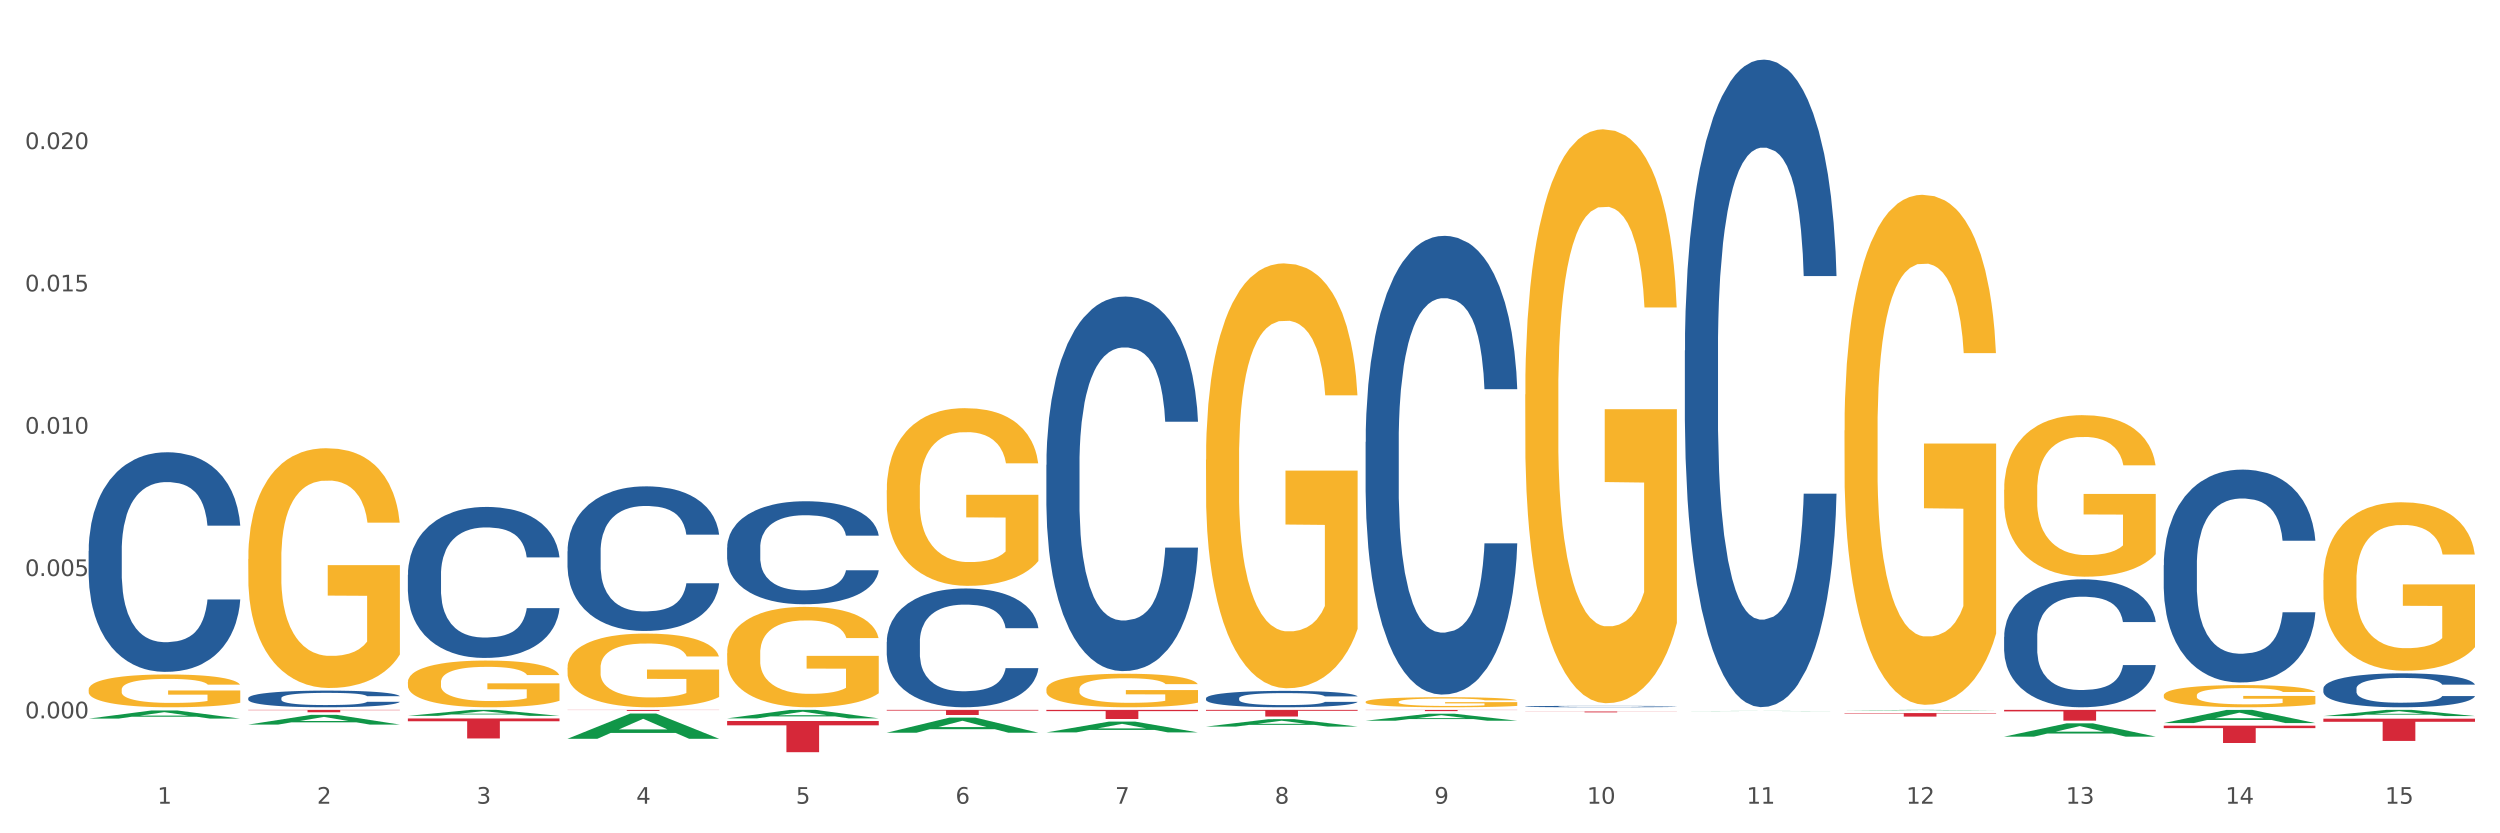 <?xml version="1.0" encoding="utf-8" standalone="no"?>
<!DOCTYPE svg PUBLIC "-//W3C//DTD SVG 1.1//EN"
  "http://www.w3.org/Graphics/SVG/1.1/DTD/svg11.dtd">
<svg xmlns:xlink="http://www.w3.org/1999/xlink" width="1080pt" height="360pt" viewBox="0 0 1080 360" xmlns="http://www.w3.org/2000/svg" version="1.1">
 <rect x="0" y="0" width="1080" height="360" fill="#333333" stroke="none"/>
 <defs>
  <style type="text/css">*{stroke-linejoin: round; stroke-linecap: butt}</style>
 </defs>
 <g id="figure_1">
  <g id="patch_1">
   <path d="M 0 360 
L 1080 360 
L 1080 0 
L 0 0 
z
" style="fill: #ffffff; stroke: #ffffff; stroke-linejoin: miter"/>
  </g>
  <g id="axes_1">
   <g id="matplotlib.axis_1">
    <g id="xtick_1">
     <g id="text_1">
      <!-- 1 -->
      <g style="fill: #4d4d4d" transform="translate(67.984 347.204) scale(0.096 -0.096)">
       <defs>
        <path id="DejaVuSans-31" d="M 794 531 
L 1825 531 
L 1825 4091 
L 703 3866 
L 703 4441 
L 1819 4666 
L 2450 4666 
L 2450 531 
L 3481 531 
L 3481 0 
L 794 0 
L 794 531 
z
" transform="scale(0.016)"/>
       </defs>
       <use xlink:href="#DejaVuSans-31"/>
      </g>
     </g>
    </g>
    <g id="xtick_2">
     <g id="text_2">
      <!-- 2 -->
      <g style="fill: #4d4d4d" transform="translate(136.942 347.204) scale(0.096 -0.096)">
       <defs>
        <path id="DejaVuSans-32" d="M 1228 531 
L 3431 531 
L 3431 0 
L 469 0 
L 469 531 
Q 828 903 1448 1529 
Q 2069 2156 2228 2338 
Q 2531 2678 2651 2914 
Q 2772 3150 2772 3378 
Q 2772 3750 2511 3984 
Q 2250 4219 1831 4219 
Q 1534 4219 1204 4116 
Q 875 4013 500 3803 
L 500 4441 
Q 881 4594 1212 4672 
Q 1544 4750 1819 4750 
Q 2544 4750 2975 4387 
Q 3406 4025 3406 3419 
Q 3406 3131 3298 2873 
Q 3191 2616 2906 2266 
Q 2828 2175 2409 1742 
Q 1991 1309 1228 531 
z
" transform="scale(0.016)"/>
       </defs>
       <use xlink:href="#DejaVuSans-32"/>
      </g>
     </g>
    </g>
    <g id="xtick_3">
     <g id="text_3">
      <!-- 3 -->
      <g style="fill: #4d4d4d" transform="translate(205.899 347.204) scale(0.096 -0.096)">
       <defs>
        <path id="DejaVuSans-33" d="M 2597 2516 
Q 3050 2419 3304 2112 
Q 3559 1806 3559 1356 
Q 3559 666 3084 287 
Q 2609 -91 1734 -91 
Q 1441 -91 1130 -33 
Q 819 25 488 141 
L 488 750 
Q 750 597 1062 519 
Q 1375 441 1716 441 
Q 2309 441 2620 675 
Q 2931 909 2931 1356 
Q 2931 1769 2642 2001 
Q 2353 2234 1838 2234 
L 1294 2234 
L 1294 2753 
L 1863 2753 
Q 2328 2753 2575 2939 
Q 2822 3125 2822 3475 
Q 2822 3834 2567 4026 
Q 2313 4219 1838 4219 
Q 1578 4219 1281 4162 
Q 984 4106 628 3988 
L 628 4550 
Q 988 4650 1302 4700 
Q 1616 4750 1894 4750 
Q 2613 4750 3031 4423 
Q 3450 4097 3450 3541 
Q 3450 3153 3228 2886 
Q 3006 2619 2597 2516 
z
" transform="scale(0.016)"/>
       </defs>
       <use xlink:href="#DejaVuSans-33"/>
      </g>
     </g>
    </g>
    <g id="xtick_4">
     <g id="text_4">
      <!-- 4 -->
      <g style="fill: #4d4d4d" transform="translate(274.857 347.204) scale(0.096 -0.096)">
       <defs>
        <path id="DejaVuSans-34" d="M 2419 4116 
L 825 1625 
L 2419 1625 
L 2419 4116 
z
M 2253 4666 
L 3047 4666 
L 3047 1625 
L 3713 1625 
L 3713 1100 
L 3047 1100 
L 3047 0 
L 2419 0 
L 2419 1100 
L 313 1100 
L 313 1709 
L 2253 4666 
z
" transform="scale(0.016)"/>
       </defs>
       <use xlink:href="#DejaVuSans-34"/>
      </g>
     </g>
    </g>
    <g id="xtick_5">
     <g id="text_5">
      <!-- 5 -->
      <g style="fill: #4d4d4d" transform="translate(343.815 347.204) scale(0.096 -0.096)">
       <defs>
        <path id="DejaVuSans-35" d="M 691 4666 
L 3169 4666 
L 3169 4134 
L 1269 4134 
L 1269 2991 
Q 1406 3038 1543 3061 
Q 1681 3084 1819 3084 
Q 2600 3084 3056 2656 
Q 3513 2228 3513 1497 
Q 3513 744 3044 326 
Q 2575 -91 1722 -91 
Q 1428 -91 1123 -41 
Q 819 9 494 109 
L 494 744 
Q 775 591 1075 516 
Q 1375 441 1709 441 
Q 2250 441 2565 725 
Q 2881 1009 2881 1497 
Q 2881 1984 2565 2268 
Q 2250 2553 1709 2553 
Q 1456 2553 1204 2497 
Q 953 2441 691 2322 
L 691 4666 
z
" transform="scale(0.016)"/>
       </defs>
       <use xlink:href="#DejaVuSans-35"/>
      </g>
     </g>
    </g>
    <g id="xtick_6">
     <g id="text_6">
      <!-- 6 -->
      <g style="fill: #4d4d4d" transform="translate(412.772 347.204) scale(0.096 -0.096)">
       <defs>
        <path id="DejaVuSans-36" d="M 2113 2584 
Q 1688 2584 1439 2293 
Q 1191 2003 1191 1497 
Q 1191 994 1439 701 
Q 1688 409 2113 409 
Q 2538 409 2786 701 
Q 3034 994 3034 1497 
Q 3034 2003 2786 2293 
Q 2538 2584 2113 2584 
z
M 3366 4563 
L 3366 3988 
Q 3128 4100 2886 4159 
Q 2644 4219 2406 4219 
Q 1781 4219 1451 3797 
Q 1122 3375 1075 2522 
Q 1259 2794 1537 2939 
Q 1816 3084 2150 3084 
Q 2853 3084 3261 2657 
Q 3669 2231 3669 1497 
Q 3669 778 3244 343 
Q 2819 -91 2113 -91 
Q 1303 -91 875 529 
Q 447 1150 447 2328 
Q 447 3434 972 4092 
Q 1497 4750 2381 4750 
Q 2619 4750 2861 4703 
Q 3103 4656 3366 4563 
z
" transform="scale(0.016)"/>
       </defs>
       <use xlink:href="#DejaVuSans-36"/>
      </g>
     </g>
    </g>
    <g id="xtick_7">
     <g id="text_7">
      <!-- 7 -->
      <g style="fill: #4d4d4d" transform="translate(481.73 347.204) scale(0.096 -0.096)">
       <defs>
        <path id="DejaVuSans-37" d="M 525 4666 
L 3525 4666 
L 3525 4397 
L 1831 0 
L 1172 0 
L 2766 4134 
L 525 4134 
L 525 4666 
z
" transform="scale(0.016)"/>
       </defs>
       <use xlink:href="#DejaVuSans-37"/>
      </g>
     </g>
    </g>
    <g id="xtick_8">
     <g id="text_8">
      <!-- 8 -->
      <g style="fill: #4d4d4d" transform="translate(550.688 347.204) scale(0.096 -0.096)">
       <defs>
        <path id="DejaVuSans-38" d="M 2034 2216 
Q 1584 2216 1326 1975 
Q 1069 1734 1069 1313 
Q 1069 891 1326 650 
Q 1584 409 2034 409 
Q 2484 409 2743 651 
Q 3003 894 3003 1313 
Q 3003 1734 2745 1975 
Q 2488 2216 2034 2216 
z
M 1403 2484 
Q 997 2584 770 2862 
Q 544 3141 544 3541 
Q 544 4100 942 4425 
Q 1341 4750 2034 4750 
Q 2731 4750 3128 4425 
Q 3525 4100 3525 3541 
Q 3525 3141 3298 2862 
Q 3072 2584 2669 2484 
Q 3125 2378 3379 2068 
Q 3634 1759 3634 1313 
Q 3634 634 3220 271 
Q 2806 -91 2034 -91 
Q 1263 -91 848 271 
Q 434 634 434 1313 
Q 434 1759 690 2068 
Q 947 2378 1403 2484 
z
M 1172 3481 
Q 1172 3119 1398 2916 
Q 1625 2713 2034 2713 
Q 2441 2713 2670 2916 
Q 2900 3119 2900 3481 
Q 2900 3844 2670 4047 
Q 2441 4250 2034 4250 
Q 1625 4250 1398 4047 
Q 1172 3844 1172 3481 
z
" transform="scale(0.016)"/>
       </defs>
       <use xlink:href="#DejaVuSans-38"/>
      </g>
     </g>
    </g>
    <g id="xtick_9">
     <g id="text_9">
      <!-- 9 -->
      <g style="fill: #4d4d4d" transform="translate(619.645 347.204) scale(0.096 -0.096)">
       <defs>
        <path id="DejaVuSans-39" d="M 703 97 
L 703 672 
Q 941 559 1184 500 
Q 1428 441 1663 441 
Q 2288 441 2617 861 
Q 2947 1281 2994 2138 
Q 2813 1869 2534 1725 
Q 2256 1581 1919 1581 
Q 1219 1581 811 2004 
Q 403 2428 403 3163 
Q 403 3881 828 4315 
Q 1253 4750 1959 4750 
Q 2769 4750 3195 4129 
Q 3622 3509 3622 2328 
Q 3622 1225 3098 567 
Q 2575 -91 1691 -91 
Q 1453 -91 1209 -44 
Q 966 3 703 97 
z
M 1959 2075 
Q 2384 2075 2632 2365 
Q 2881 2656 2881 3163 
Q 2881 3666 2632 3958 
Q 2384 4250 1959 4250 
Q 1534 4250 1286 3958 
Q 1038 3666 1038 3163 
Q 1038 2656 1286 2365 
Q 1534 2075 1959 2075 
z
" transform="scale(0.016)"/>
       </defs>
       <use xlink:href="#DejaVuSans-39"/>
      </g>
     </g>
    </g>
    <g id="xtick_10">
     <g id="text_10">
      <!-- 10 -->
      <g style="fill: #4d4d4d" transform="translate(685.549 347.204) scale(0.096 -0.096)">
       <defs>
        <path id="DejaVuSans-30" d="M 2034 4250 
Q 1547 4250 1301 3770 
Q 1056 3291 1056 2328 
Q 1056 1369 1301 889 
Q 1547 409 2034 409 
Q 2525 409 2770 889 
Q 3016 1369 3016 2328 
Q 3016 3291 2770 3770 
Q 2525 4250 2034 4250 
z
M 2034 4750 
Q 2819 4750 3233 4129 
Q 3647 3509 3647 2328 
Q 3647 1150 3233 529 
Q 2819 -91 2034 -91 
Q 1250 -91 836 529 
Q 422 1150 422 2328 
Q 422 3509 836 4129 
Q 1250 4750 2034 4750 
z
" transform="scale(0.016)"/>
       </defs>
       <use xlink:href="#DejaVuSans-31"/>
       <use xlink:href="#DejaVuSans-30" transform="translate(63.623 0)"/>
      </g>
     </g>
    </g>
    <g id="xtick_11">
     <g id="text_11">
      <!-- 11 -->
      <g style="fill: #4d4d4d" transform="translate(754.506 347.204) scale(0.096 -0.096)">
       <use xlink:href="#DejaVuSans-31"/>
       <use xlink:href="#DejaVuSans-31" transform="translate(63.623 0)"/>
      </g>
     </g>
    </g>
    <g id="xtick_12">
     <g id="text_12">
      <!-- 12 -->
      <g style="fill: #4d4d4d" transform="translate(823.464 347.204) scale(0.096 -0.096)">
       <use xlink:href="#DejaVuSans-31"/>
       <use xlink:href="#DejaVuSans-32" transform="translate(63.623 0)"/>
      </g>
     </g>
    </g>
    <g id="xtick_13">
     <g id="text_13">
      <!-- 13 -->
      <g style="fill: #4d4d4d" transform="translate(892.422 347.204) scale(0.096 -0.096)">
       <use xlink:href="#DejaVuSans-31"/>
       <use xlink:href="#DejaVuSans-33" transform="translate(63.623 0)"/>
      </g>
     </g>
    </g>
    <g id="xtick_14">
     <g id="text_14">
      <!-- 14 -->
      <g style="fill: #4d4d4d" transform="translate(961.379 347.204) scale(0.096 -0.096)">
       <use xlink:href="#DejaVuSans-31"/>
       <use xlink:href="#DejaVuSans-34" transform="translate(63.623 0)"/>
      </g>
     </g>
    </g>
    <g id="xtick_15">
     <g id="text_15">
      <!-- 15 -->
      <g style="fill: #4d4d4d" transform="translate(1030.337 347.204) scale(0.096 -0.096)">
       <use xlink:href="#DejaVuSans-31"/>
       <use xlink:href="#DejaVuSans-35" transform="translate(63.623 0)"/>
      </g>
     </g>
    </g>
    <g id="xtick_16"/>
    <g id="xtick_17"/>
    <g id="xtick_18"/>
    <g id="xtick_19"/>
    <g id="xtick_20"/>
    <g id="xtick_21"/>
    <g id="xtick_22"/>
    <g id="xtick_23"/>
    <g id="xtick_24"/>
    <g id="xtick_25"/>
    <g id="xtick_26"/>
    <g id="xtick_27"/>
    <g id="xtick_28"/>
    <g id="xtick_29"/>
   </g>
   <g id="matplotlib.axis_2">
    <g id="ytick_1">
     <g id="text_16">
      <!-- 0.000 -->
      <g style="fill: #4d4d4d" transform="translate(10.8 310.321) scale(0.096 -0.096)">
       <defs>
        <path id="DejaVuSans-2e" d="M 684 794 
L 1344 794 
L 1344 0 
L 684 0 
L 684 794 
z
" transform="scale(0.016)"/>
       </defs>
       <use xlink:href="#DejaVuSans-30"/>
       <use xlink:href="#DejaVuSans-2e" transform="translate(63.623 0)"/>
       <use xlink:href="#DejaVuSans-30" transform="translate(95.41 0)"/>
       <use xlink:href="#DejaVuSans-30" transform="translate(159.033 0)"/>
       <use xlink:href="#DejaVuSans-30" transform="translate(222.656 0)"/>
      </g>
     </g>
    </g>
    <g id="ytick_2">
     <g id="text_17">
      <!-- 0.005 -->
      <g style="fill: #4d4d4d" transform="translate(10.8 248.84) scale(0.096 -0.096)">
       <use xlink:href="#DejaVuSans-30"/>
       <use xlink:href="#DejaVuSans-2e" transform="translate(63.623 0)"/>
       <use xlink:href="#DejaVuSans-30" transform="translate(95.41 0)"/>
       <use xlink:href="#DejaVuSans-30" transform="translate(159.033 0)"/>
       <use xlink:href="#DejaVuSans-35" transform="translate(222.656 0)"/>
      </g>
     </g>
    </g>
    <g id="ytick_3">
     <g id="text_18">
      <!-- 0.010 -->
      <g style="fill: #4d4d4d" transform="translate(10.8 187.36) scale(0.096 -0.096)">
       <use xlink:href="#DejaVuSans-30"/>
       <use xlink:href="#DejaVuSans-2e" transform="translate(63.623 0)"/>
       <use xlink:href="#DejaVuSans-30" transform="translate(95.41 0)"/>
       <use xlink:href="#DejaVuSans-31" transform="translate(159.033 0)"/>
       <use xlink:href="#DejaVuSans-30" transform="translate(222.656 0)"/>
      </g>
     </g>
    </g>
    <g id="ytick_4">
     <g id="text_19">
      <!-- 0.015 -->
      <g style="fill: #4d4d4d" transform="translate(10.8 125.879) scale(0.096 -0.096)">
       <use xlink:href="#DejaVuSans-30"/>
       <use xlink:href="#DejaVuSans-2e" transform="translate(63.623 0)"/>
       <use xlink:href="#DejaVuSans-30" transform="translate(95.41 0)"/>
       <use xlink:href="#DejaVuSans-31" transform="translate(159.033 0)"/>
       <use xlink:href="#DejaVuSans-35" transform="translate(222.656 0)"/>
      </g>
     </g>
    </g>
    <g id="ytick_5">
     <g id="text_20">
      <!-- 0.020 -->
      <g style="fill: #4d4d4d" transform="translate(10.8 64.398) scale(0.096 -0.096)">
       <use xlink:href="#DejaVuSans-30"/>
       <use xlink:href="#DejaVuSans-2e" transform="translate(63.623 0)"/>
       <use xlink:href="#DejaVuSans-30" transform="translate(95.41 0)"/>
       <use xlink:href="#DejaVuSans-32" transform="translate(159.033 0)"/>
       <use xlink:href="#DejaVuSans-30" transform="translate(222.656 0)"/>
      </g>
     </g>
    </g>
    <g id="ytick_6"/>
    <g id="ytick_7"/>
    <g id="ytick_8"/>
    <g id="ytick_9"/>
    <g id="ytick_10"/>
   </g>
   <g id="PolyCollection_1">
    <path d="M 38.283 310.442 
L 38.351 310.439 
L 65.365 306.926 
L 76.576 306.923 
L 103.793 310.449 
L 90.826 310.449 
L 84.95 309.628 
L 57.058 309.628 
L 56.855 309.641 
L 51.182 310.449 
L 38.283 310.449 
L 38.283 310.442 
L 60.57 309.138 
L 81.438 309.135 
L 71.105 307.674 
L 70.97 307.668 
L 70.835 307.678 
L 60.502 309.135 
L 60.57 309.138 
L 38.283 310.442 
z
" clip-path="url(#p93616f6356)" style="fill: #109648"/>
    <path d="M 383.071 306.674 
L 448.581 306.674 
L 448.581 306.98 
L 422.812 306.982 
L 422.812 308.878 
L 408.685 308.878 
L 408.685 306.982 
L 383.071 306.98 
L 383.071 306.676 
L 383.071 306.674 
z
" clip-path="url(#p93616f6356)" style="fill: #d62839"/>
    <path d="M 452.029 306.674 
L 517.539 306.674 
L 517.539 307.219 
L 491.769 307.223 
L 491.769 310.598 
L 477.643 310.598 
L 477.643 307.223 
L 452.029 307.219 
L 452.029 306.678 
L 452.029 306.674 
z
" clip-path="url(#p93616f6356)" style="fill: #d62839"/>
    <path d="M 589.944 306.674 
L 655.454 306.674 
L 655.454 306.747 
L 629.685 306.747 
L 629.685 307.199 
L 615.558 307.199 
L 615.558 306.747 
L 589.944 306.747 
L 589.944 306.674 
L 589.944 306.674 
z
" clip-path="url(#p93616f6356)" style="fill: #d62839"/>
    <path d="M 658.902 307.365 
L 724.412 307.365 
L 724.412 307.418 
L 698.642 307.418 
L 698.642 307.748 
L 684.516 307.748 
L 684.516 307.418 
L 658.902 307.418 
L 658.902 307.365 
L 658.902 307.365 
z
" clip-path="url(#p93616f6356)" style="fill: #d62839"/>
    <path d="M 796.817 308.039 
L 862.327 308.039 
L 862.327 308.254 
L 836.558 308.256 
L 836.558 309.585 
L 822.431 309.585 
L 822.431 308.256 
L 796.817 308.254 
L 796.817 308.041 
L 796.817 308.039 
z
" clip-path="url(#p93616f6356)" style="fill: #d62839"/>
    <path d="M 865.775 306.674 
L 931.285 306.674 
L 931.285 307.323 
L 905.515 307.327 
L 905.515 311.342 
L 891.389 311.342 
L 891.389 307.327 
L 865.775 307.323 
L 865.775 306.678 
L 865.775 306.674 
z
" clip-path="url(#p93616f6356)" style="fill: #d62839"/>
    <path d="M 934.733 313.5 
L 1000.242 313.5 
L 1000.242 314.541 
L 974.473 314.548 
L 974.473 320.99 
L 960.347 320.99 
L 960.347 314.548 
L 934.733 314.541 
L 934.733 313.507 
L 934.733 313.5 
z
" clip-path="url(#p93616f6356)" style="fill: #d62839"/>
    <path d="M 1003.69 310.472 
L 1069.2 310.472 
L 1069.2 311.808 
L 1043.431 311.817 
L 1043.431 320.082 
L 1029.304 320.082 
L 1029.304 311.817 
L 1003.69 311.808 
L 1003.69 310.481 
L 1003.69 310.472 
z
" clip-path="url(#p93616f6356)" style="fill: #d62839"/>
    <path d="M 865.775 211.595 
L 865.852 211.532 
L 865.852 209.237 
L 866.007 207.261 
L 866.78 202.48 
L 867.941 198.528 
L 868.791 196.425 
L 869.642 194.704 
L 870.648 192.983 
L 871.885 191.198 
L 874.128 188.584 
L 875.52 187.246 
L 877.222 185.843 
L 880.315 183.804 
L 882.558 182.656 
L 884.879 181.7 
L 888.669 180.553 
L 891.144 180.043 
L 893.773 179.66 
L 896.944 179.405 
L 899.342 179.342 
L 904.601 179.533 
L 909.087 180.107 
L 911.253 180.553 
L 914.037 181.318 
L 915.507 181.828 
L 917.904 182.848 
L 920.379 184.186 
L 922.081 185.334 
L 924.633 187.501 
L 926.567 189.668 
L 928.346 192.345 
L 929.274 194.194 
L 929.97 195.915 
L 930.589 197.891 
L 931.207 201.014 
L 917.286 201.014 
L 916.744 198.783 
L 915.893 196.68 
L 914.656 194.64 
L 913.573 193.365 
L 911.717 191.772 
L 910.015 190.752 
L 908.236 189.987 
L 906.071 189.349 
L 904.369 189.031 
L 901.972 188.776 
L 897.254 188.839 
L 894.083 189.349 
L 891.917 189.987 
L 890.525 190.56 
L 889.287 191.198 
L 887.895 192.09 
L 886.271 193.429 
L 885.111 194.64 
L 883.951 196.17 
L 883.022 197.7 
L 882.172 199.484 
L 881.476 201.397 
L 880.934 203.373 
L 880.47 205.795 
L 880.083 209.811 
L 880.083 218.543 
L 880.238 220.519 
L 880.625 223.133 
L 881.089 225.109 
L 881.862 227.467 
L 882.558 229.061 
L 883.873 231.356 
L 885.343 233.268 
L 886.503 234.479 
L 887.663 235.499 
L 889.674 236.901 
L 891.917 238.049 
L 893.851 238.75 
L 896.48 239.387 
L 898.259 239.642 
L 899.806 239.77 
L 903.596 239.77 
L 906.303 239.578 
L 909.319 239.132 
L 911.639 238.559 
L 913.573 237.857 
L 915.739 236.71 
L 917.131 235.626 
L 917.131 222.304 
L 900.115 222.24 
L 900.115 213.38 
L 931.285 213.38 
L 931.285 239.387 
L 929.97 240.726 
L 928.5 241.937 
L 926.953 243.02 
L 924.633 244.359 
L 921.849 245.634 
L 919.374 246.526 
L 916.744 247.291 
L 913.65 247.992 
L 909.629 248.63 
L 907.154 248.885 
L 904.06 249.076 
L 900.425 249.14 
L 897.254 249.012 
L 894.16 248.694 
L 890.911 248.12 
L 887.74 247.291 
L 885.343 246.463 
L 882.945 245.443 
L 880.393 244.104 
L 878.382 242.829 
L 876.835 241.682 
L 875.133 240.216 
L 873.277 238.304 
L 871.885 236.583 
L 870.648 234.798 
L 869.333 232.503 
L 868.405 230.527 
L 867.476 228.041 
L 866.935 226.192 
L 866.316 223.324 
L 865.852 219.308 
L 865.775 211.595 
z
" clip-path="url(#p93616f6356)" style="fill: #f7b32b"/>
    <path d="M 796.817 185.963 
L 796.895 185.761 
L 796.895 178.517 
L 797.049 172.279 
L 797.823 157.187 
L 798.983 144.711 
L 799.834 138.071 
L 800.684 132.638 
L 801.69 127.204 
L 802.927 121.57 
L 805.17 113.32 
L 806.563 109.094 
L 808.264 104.667 
L 811.358 98.228 
L 813.601 94.606 
L 815.921 91.587 
L 819.711 87.965 
L 822.186 86.355 
L 824.816 85.148 
L 827.987 84.343 
L 830.384 84.142 
L 835.644 84.746 
L 840.129 86.557 
L 842.295 87.965 
L 845.079 90.38 
L 846.549 91.99 
L 848.947 95.209 
L 851.422 99.435 
L 853.123 103.057 
L 855.676 109.899 
L 857.609 116.741 
L 859.388 125.192 
L 860.316 131.028 
L 861.012 136.461 
L 861.631 142.699 
L 862.25 152.559 
L 848.328 152.559 
L 847.786 145.516 
L 846.936 138.876 
L 845.698 132.436 
L 844.615 128.412 
L 842.759 123.381 
L 841.058 120.161 
L 839.279 117.747 
L 837.113 115.735 
L 835.412 114.728 
L 833.014 113.923 
L 828.296 114.125 
L 825.125 115.735 
L 822.959 117.747 
L 821.567 119.558 
L 820.33 121.57 
L 818.937 124.387 
L 817.313 128.613 
L 816.153 132.436 
L 814.993 137.266 
L 814.065 142.095 
L 813.214 147.73 
L 812.518 153.766 
L 811.977 160.004 
L 811.512 167.651 
L 811.126 180.328 
L 811.126 207.896 
L 811.28 214.134 
L 811.667 222.384 
L 812.131 228.623 
L 812.905 236.068 
L 813.601 241.099 
L 814.916 248.343 
L 816.385 254.379 
L 817.545 258.203 
L 818.705 261.422 
L 820.716 265.849 
L 822.959 269.471 
L 824.893 271.685 
L 827.523 273.697 
L 829.301 274.502 
L 830.848 274.905 
L 834.638 274.905 
L 837.345 274.301 
L 840.362 272.892 
L 842.682 271.081 
L 844.615 268.868 
L 846.781 265.246 
L 848.173 261.825 
L 848.173 219.769 
L 831.158 219.567 
L 831.158 191.597 
L 862.327 191.597 
L 862.327 273.697 
L 861.012 277.923 
L 859.543 281.746 
L 857.996 285.167 
L 855.676 289.393 
L 852.891 293.417 
L 850.416 296.235 
L 847.786 298.649 
L 844.693 300.863 
L 840.671 302.875 
L 838.196 303.68 
L 835.102 304.284 
L 831.467 304.485 
L 828.296 304.082 
L 825.202 303.076 
L 821.954 301.265 
L 818.783 298.649 
L 816.385 296.033 
L 813.987 292.814 
L 811.435 288.588 
L 809.424 284.563 
L 807.877 280.941 
L 806.176 276.313 
L 804.32 270.276 
L 802.927 264.843 
L 801.69 259.209 
L 800.375 251.965 
L 799.447 245.727 
L 798.519 237.879 
L 797.977 232.043 
L 797.359 222.988 
L 796.895 210.311 
L 796.817 185.963 
z
" clip-path="url(#p93616f6356)" style="fill: #f7b32b"/>
    <path d="M 658.902 170.426 
L 658.979 170.2 
L 658.979 162.048 
L 659.134 155.028 
L 659.907 138.045 
L 661.068 124.006 
L 661.918 116.534 
L 662.769 110.42 
L 663.775 104.306 
L 665.012 97.966 
L 667.255 88.682 
L 668.647 83.927 
L 670.349 78.945 
L 673.442 71.699 
L 675.685 67.623 
L 678.006 64.226 
L 681.796 60.151 
L 684.271 58.339 
L 686.9 56.98 
L 690.071 56.075 
L 692.469 55.848 
L 697.728 56.528 
L 702.214 58.566 
L 704.38 60.151 
L 707.164 62.868 
L 708.634 64.679 
L 711.031 68.302 
L 713.506 73.058 
L 715.208 77.133 
L 717.76 84.832 
L 719.694 92.531 
L 721.473 102.042 
L 722.401 108.608 
L 723.097 114.722 
L 723.716 121.742 
L 724.334 132.837 
L 710.413 132.837 
L 709.871 124.912 
L 709.02 117.439 
L 707.783 110.193 
L 706.7 105.665 
L 704.844 100.004 
L 703.142 96.381 
L 701.363 93.663 
L 699.198 91.399 
L 697.496 90.267 
L 695.099 89.361 
L 690.381 89.588 
L 687.21 91.399 
L 685.044 93.663 
L 683.652 95.701 
L 682.414 97.966 
L 681.022 101.136 
L 679.398 105.891 
L 678.238 110.193 
L 677.078 115.628 
L 676.149 121.062 
L 675.299 127.403 
L 674.603 134.196 
L 674.061 141.215 
L 673.597 149.82 
L 673.21 164.086 
L 673.21 195.108 
L 673.365 202.127 
L 673.752 211.411 
L 674.216 218.431 
L 674.989 226.809 
L 675.685 232.47 
L 677 240.622 
L 678.47 247.415 
L 679.63 251.717 
L 680.79 255.34 
L 682.801 260.322 
L 685.044 264.398 
L 686.978 266.889 
L 689.607 269.153 
L 691.386 270.059 
L 692.933 270.512 
L 696.723 270.512 
L 699.43 269.832 
L 702.446 268.247 
L 704.767 266.209 
L 706.7 263.719 
L 708.866 259.643 
L 710.258 255.793 
L 710.258 208.468 
L 693.242 208.241 
L 693.242 176.766 
L 724.412 176.766 
L 724.412 269.153 
L 723.097 273.908 
L 721.627 278.211 
L 720.08 282.06 
L 717.76 286.815 
L 714.976 291.344 
L 712.501 294.514 
L 709.871 297.231 
L 706.777 299.722 
L 702.756 301.987 
L 700.281 302.892 
L 697.187 303.572 
L 693.552 303.798 
L 690.381 303.345 
L 687.287 302.213 
L 684.039 300.175 
L 680.867 297.231 
L 678.47 294.288 
L 676.072 290.665 
L 673.52 285.91 
L 671.509 281.381 
L 669.962 277.305 
L 668.26 272.097 
L 666.404 265.304 
L 665.012 259.19 
L 663.775 252.85 
L 662.46 244.698 
L 661.532 237.678 
L 660.603 228.847 
L 660.062 222.28 
L 659.443 212.091 
L 658.979 197.825 
L 658.902 170.426 
z
" clip-path="url(#p93616f6356)" style="fill: #f7b32b"/>
    <path d="M 589.944 303.203 
L 590.022 303.199 
L 590.022 303.056 
L 590.176 302.932 
L 590.95 302.634 
L 592.11 302.387 
L 592.961 302.255 
L 593.811 302.148 
L 594.817 302.04 
L 596.054 301.928 
L 598.297 301.765 
L 599.69 301.681 
L 601.391 301.594 
L 604.485 301.466 
L 606.728 301.394 
L 609.048 301.335 
L 612.838 301.263 
L 615.313 301.231 
L 617.943 301.207 
L 621.114 301.191 
L 623.511 301.187 
L 628.771 301.199 
L 633.257 301.235 
L 635.422 301.263 
L 638.206 301.311 
L 639.676 301.343 
L 642.074 301.406 
L 644.549 301.49 
L 646.25 301.562 
L 648.803 301.697 
L 650.736 301.833 
L 652.515 302 
L 653.443 302.116 
L 654.139 302.223 
L 654.758 302.347 
L 655.377 302.542 
L 641.455 302.542 
L 640.914 302.403 
L 640.063 302.271 
L 638.825 302.144 
L 637.742 302.064 
L 635.886 301.964 
L 634.185 301.9 
L 632.406 301.853 
L 630.24 301.813 
L 628.539 301.793 
L 626.141 301.777 
L 621.423 301.781 
L 618.252 301.813 
L 616.086 301.853 
L 614.694 301.889 
L 613.457 301.928 
L 612.064 301.984 
L 610.44 302.068 
L 609.28 302.144 
L 608.12 302.239 
L 607.192 302.335 
L 606.341 302.446 
L 605.645 302.566 
L 605.104 302.689 
L 604.639 302.841 
L 604.253 303.092 
L 604.253 303.638 
L 604.407 303.761 
L 604.794 303.925 
L 605.258 304.048 
L 606.032 304.196 
L 606.728 304.295 
L 608.043 304.439 
L 609.512 304.558 
L 610.672 304.634 
L 611.832 304.698 
L 613.843 304.785 
L 616.086 304.857 
L 618.02 304.901 
L 620.65 304.941 
L 622.428 304.957 
L 623.975 304.965 
L 627.765 304.965 
L 630.472 304.953 
L 633.489 304.925 
L 635.809 304.889 
L 637.742 304.845 
L 639.908 304.773 
L 641.3 304.706 
L 641.3 303.873 
L 624.285 303.869 
L 624.285 303.315 
L 655.454 303.315 
L 655.454 304.941 
L 654.139 305.024 
L 652.67 305.1 
L 651.123 305.168 
L 648.803 305.251 
L 646.018 305.331 
L 643.543 305.387 
L 640.914 305.435 
L 637.82 305.479 
L 633.798 305.518 
L 631.323 305.534 
L 628.229 305.546 
L 624.594 305.55 
L 621.423 305.542 
L 618.329 305.522 
L 615.081 305.486 
L 611.91 305.435 
L 609.512 305.383 
L 607.114 305.319 
L 604.562 305.235 
L 602.551 305.156 
L 601.004 305.084 
L 599.303 304.992 
L 597.447 304.873 
L 596.054 304.765 
L 594.817 304.654 
L 593.502 304.51 
L 592.574 304.387 
L 591.646 304.231 
L 591.104 304.116 
L 590.486 303.937 
L 590.022 303.686 
L 589.944 303.203 
z
" clip-path="url(#p93616f6356)" style="fill: #f7b32b"/>
    <path d="M 520.987 198.599 
L 521.064 198.431 
L 521.064 192.396 
L 521.219 187.2 
L 521.992 174.627 
L 523.152 164.233 
L 524.003 158.701 
L 524.854 154.175 
L 525.859 149.649 
L 527.097 144.955 
L 529.34 138.081 
L 530.732 134.561 
L 532.433 130.873 
L 535.527 125.509 
L 537.77 122.491 
L 540.09 119.976 
L 543.88 116.959 
L 546.355 115.618 
L 548.985 114.612 
L 552.156 113.941 
L 554.554 113.774 
L 559.813 114.277 
L 564.299 115.785 
L 566.464 116.959 
L 569.249 118.971 
L 570.718 120.312 
L 573.116 122.994 
L 575.591 126.514 
L 577.293 129.532 
L 579.845 135.232 
L 581.778 140.931 
L 583.557 147.972 
L 584.485 152.834 
L 585.182 157.36 
L 585.8 162.557 
L 586.419 170.771 
L 572.497 170.771 
L 571.956 164.904 
L 571.105 159.372 
L 569.868 154.007 
L 568.785 150.654 
L 566.929 146.463 
L 565.227 143.781 
L 563.448 141.769 
L 561.282 140.093 
L 559.581 139.255 
L 557.183 138.584 
L 552.465 138.752 
L 549.294 140.093 
L 547.129 141.769 
L 545.736 143.278 
L 544.499 144.955 
L 543.107 147.302 
L 541.483 150.822 
L 540.322 154.007 
L 539.162 158.03 
L 538.234 162.054 
L 537.383 166.748 
L 536.687 171.777 
L 536.146 176.974 
L 535.682 183.344 
L 535.295 193.905 
L 535.295 216.872 
L 535.45 222.068 
L 535.837 228.942 
L 536.301 234.138 
L 537.074 240.341 
L 537.77 244.532 
L 539.085 250.567 
L 540.554 255.596 
L 541.715 258.781 
L 542.875 261.464 
L 544.886 265.152 
L 547.129 268.169 
L 549.062 270.013 
L 551.692 271.69 
L 553.471 272.36 
L 555.018 272.695 
L 558.807 272.695 
L 561.515 272.192 
L 564.531 271.019 
L 566.851 269.51 
L 568.785 267.666 
L 570.95 264.649 
L 572.343 261.799 
L 572.343 226.762 
L 555.327 226.595 
L 555.327 203.293 
L 586.496 203.293 
L 586.496 271.69 
L 585.182 275.21 
L 583.712 278.395 
L 582.165 281.245 
L 579.845 284.765 
L 577.061 288.118 
L 574.586 290.465 
L 571.956 292.477 
L 568.862 294.321 
L 564.84 295.997 
L 562.365 296.668 
L 559.272 297.171 
L 555.636 297.338 
L 552.465 297.003 
L 549.372 296.165 
L 546.123 294.656 
L 542.952 292.477 
L 540.554 290.297 
L 538.157 287.615 
L 535.604 284.095 
L 533.594 280.742 
L 532.047 277.725 
L 530.345 273.869 
L 528.489 268.84 
L 527.097 264.313 
L 525.859 259.62 
L 524.544 253.585 
L 523.616 248.388 
L 522.688 241.85 
L 522.147 236.988 
L 521.528 229.445 
L 521.064 218.883 
L 520.987 198.599 
z
" clip-path="url(#p93616f6356)" style="fill: #f7b32b"/>
    <path d="M 452.029 297.748 
L 452.106 297.735 
L 452.106 297.258 
L 452.261 296.847 
L 453.034 295.854 
L 454.195 295.033 
L 455.045 294.595 
L 455.896 294.238 
L 456.902 293.88 
L 458.139 293.509 
L 460.382 292.966 
L 461.774 292.688 
L 463.476 292.397 
L 466.569 291.973 
L 468.812 291.734 
L 471.133 291.536 
L 474.923 291.297 
L 477.398 291.191 
L 480.027 291.112 
L 483.198 291.059 
L 485.596 291.045 
L 490.855 291.085 
L 495.341 291.204 
L 497.507 291.297 
L 500.291 291.456 
L 501.761 291.562 
L 504.158 291.774 
L 506.633 292.052 
L 508.335 292.291 
L 510.887 292.741 
L 512.821 293.191 
L 514.6 293.748 
L 515.528 294.132 
L 516.224 294.49 
L 516.843 294.9 
L 517.461 295.549 
L 503.54 295.549 
L 502.998 295.086 
L 502.147 294.648 
L 500.91 294.225 
L 499.827 293.96 
L 497.971 293.628 
L 496.269 293.417 
L 494.49 293.258 
L 492.325 293.125 
L 490.623 293.059 
L 488.226 293.006 
L 483.508 293.019 
L 480.337 293.125 
L 478.171 293.258 
L 476.779 293.377 
L 475.541 293.509 
L 474.149 293.695 
L 472.525 293.973 
L 471.365 294.225 
L 470.205 294.542 
L 469.277 294.86 
L 468.426 295.231 
L 467.73 295.629 
L 467.188 296.039 
L 466.724 296.543 
L 466.337 297.377 
L 466.337 299.192 
L 466.492 299.603 
L 466.879 300.146 
L 467.343 300.556 
L 468.116 301.046 
L 468.812 301.378 
L 470.127 301.854 
L 471.597 302.252 
L 472.757 302.504 
L 473.917 302.716 
L 475.928 303.007 
L 478.171 303.245 
L 480.105 303.391 
L 482.734 303.524 
L 484.513 303.577 
L 486.06 303.603 
L 489.85 303.603 
L 492.557 303.563 
L 495.573 303.471 
L 497.894 303.351 
L 499.827 303.206 
L 501.993 302.967 
L 503.385 302.742 
L 503.385 299.974 
L 486.369 299.96 
L 486.369 298.119 
L 517.539 298.119 
L 517.539 303.524 
L 516.224 303.802 
L 514.754 304.053 
L 513.208 304.279 
L 510.887 304.557 
L 508.103 304.822 
L 505.628 305.007 
L 502.998 305.166 
L 499.904 305.312 
L 495.883 305.444 
L 493.408 305.497 
L 490.314 305.537 
L 486.679 305.55 
L 483.508 305.524 
L 480.414 305.458 
L 477.166 305.338 
L 473.994 305.166 
L 471.597 304.994 
L 469.199 304.782 
L 466.647 304.504 
L 464.636 304.239 
L 463.089 304 
L 461.387 303.696 
L 459.531 303.298 
L 458.139 302.941 
L 456.902 302.57 
L 455.587 302.093 
L 454.659 301.682 
L 453.731 301.166 
L 453.189 300.782 
L 452.57 300.185 
L 452.106 299.351 
L 452.029 297.748 
z
" clip-path="url(#p93616f6356)" style="fill: #f7b32b"/>
    <path d="M 383.071 211.801 
L 383.149 211.731 
L 383.149 209.207 
L 383.303 207.033 
L 384.077 201.775 
L 385.237 197.428 
L 386.088 195.114 
L 386.938 193.221 
L 387.944 191.328 
L 389.181 189.365 
L 391.424 186.49 
L 392.817 185.018 
L 394.518 183.475 
L 397.612 181.232 
L 399.855 179.97 
L 402.175 178.918 
L 405.965 177.656 
L 408.44 177.095 
L 411.07 176.675 
L 414.241 176.394 
L 416.638 176.324 
L 421.898 176.534 
L 426.384 177.165 
L 428.549 177.656 
L 431.334 178.497 
L 432.803 179.058 
L 435.201 180.18 
L 437.676 181.653 
L 439.377 182.915 
L 441.93 185.298 
L 443.863 187.682 
L 445.642 190.627 
L 446.57 192.66 
L 447.266 194.553 
L 447.885 196.727 
L 448.504 200.162 
L 434.582 200.162 
L 434.041 197.708 
L 433.19 195.395 
L 431.952 193.151 
L 430.869 191.749 
L 429.013 189.996 
L 427.312 188.874 
L 425.533 188.033 
L 423.367 187.332 
L 421.666 186.981 
L 419.268 186.701 
L 414.55 186.771 
L 411.379 187.332 
L 409.213 188.033 
L 407.821 188.664 
L 406.584 189.365 
L 405.191 190.346 
L 403.567 191.819 
L 402.407 193.151 
L 401.247 194.834 
L 400.319 196.516 
L 399.468 198.479 
L 398.772 200.583 
L 398.231 202.756 
L 397.767 205.421 
L 397.38 209.838 
L 397.38 219.443 
L 397.534 221.616 
L 397.921 224.491 
L 398.385 226.665 
L 399.159 229.259 
L 399.855 231.012 
L 401.17 233.536 
L 402.639 235.639 
L 403.799 236.971 
L 404.959 238.093 
L 406.97 239.635 
L 409.213 240.897 
L 411.147 241.669 
L 413.777 242.37 
L 415.555 242.65 
L 417.102 242.79 
L 420.892 242.79 
L 423.599 242.58 
L 426.616 242.089 
L 428.936 241.458 
L 430.869 240.687 
L 433.035 239.425 
L 434.427 238.233 
L 434.427 223.58 
L 417.412 223.51 
L 417.412 213.764 
L 448.581 213.764 
L 448.581 242.37 
L 447.266 243.842 
L 445.797 245.174 
L 444.25 246.366 
L 441.93 247.838 
L 439.145 249.241 
L 436.67 250.222 
L 434.041 251.064 
L 430.947 251.835 
L 426.925 252.536 
L 424.45 252.816 
L 421.356 253.027 
L 417.721 253.097 
L 414.55 252.957 
L 411.456 252.606 
L 408.208 251.975 
L 405.037 251.064 
L 402.639 250.152 
L 400.242 249.03 
L 397.689 247.558 
L 395.678 246.156 
L 394.131 244.894 
L 392.43 243.281 
L 390.574 241.178 
L 389.181 239.285 
L 387.944 237.322 
L 386.629 234.798 
L 385.701 232.624 
L 384.773 229.89 
L 384.231 227.856 
L 383.613 224.701 
L 383.149 220.284 
L 383.071 211.801 
z
" clip-path="url(#p93616f6356)" style="fill: #f7b32b"/>
    <path d="M 314.114 282.214 
L 314.191 282.175 
L 314.191 280.748 
L 314.346 279.52 
L 315.119 276.549 
L 316.279 274.092 
L 317.13 272.785 
L 317.981 271.715 
L 318.986 270.645 
L 320.224 269.536 
L 322.467 267.912 
L 323.859 267.08 
L 325.56 266.208 
L 328.654 264.94 
L 330.897 264.227 
L 333.217 263.633 
L 337.007 262.92 
L 339.482 262.603 
L 342.112 262.365 
L 345.283 262.206 
L 347.681 262.167 
L 352.94 262.286 
L 357.426 262.642 
L 359.591 262.92 
L 362.376 263.395 
L 363.845 263.712 
L 366.243 264.346 
L 368.718 265.178 
L 370.42 265.891 
L 372.972 267.238 
L 374.905 268.585 
L 376.684 270.249 
L 377.612 271.398 
L 378.309 272.468 
L 378.927 273.696 
L 379.546 275.637 
L 365.624 275.637 
L 365.083 274.251 
L 364.232 272.943 
L 362.995 271.676 
L 361.912 270.883 
L 360.056 269.893 
L 358.354 269.259 
L 356.575 268.783 
L 354.409 268.387 
L 352.708 268.189 
L 350.31 268.031 
L 345.592 268.07 
L 342.421 268.387 
L 340.256 268.783 
L 338.863 269.14 
L 337.626 269.536 
L 336.234 270.091 
L 334.61 270.923 
L 333.449 271.676 
L 332.289 272.626 
L 331.361 273.577 
L 330.51 274.687 
L 329.814 275.875 
L 329.273 277.103 
L 328.809 278.609 
L 328.422 281.105 
L 328.422 286.533 
L 328.577 287.761 
L 328.964 289.385 
L 329.428 290.614 
L 330.201 292.08 
L 330.897 293.07 
L 332.212 294.496 
L 333.681 295.685 
L 334.842 296.438 
L 336.002 297.072 
L 338.013 297.943 
L 340.256 298.656 
L 342.189 299.092 
L 344.819 299.488 
L 346.598 299.647 
L 348.145 299.726 
L 351.935 299.726 
L 354.642 299.607 
L 357.658 299.33 
L 359.978 298.973 
L 361.912 298.538 
L 364.077 297.824 
L 365.47 297.151 
L 365.47 288.87 
L 348.454 288.831 
L 348.454 283.324 
L 379.623 283.324 
L 379.623 299.488 
L 378.309 300.32 
L 376.839 301.073 
L 375.292 301.747 
L 372.972 302.579 
L 370.188 303.371 
L 367.713 303.926 
L 365.083 304.401 
L 361.989 304.837 
L 357.967 305.233 
L 355.492 305.392 
L 352.399 305.511 
L 348.763 305.55 
L 345.592 305.471 
L 342.499 305.273 
L 339.25 304.916 
L 336.079 304.401 
L 333.681 303.886 
L 331.284 303.252 
L 328.732 302.42 
L 326.721 301.628 
L 325.174 300.915 
L 323.472 300.004 
L 321.616 298.815 
L 320.224 297.745 
L 318.986 296.636 
L 317.671 295.21 
L 316.743 293.981 
L 315.815 292.436 
L 315.274 291.287 
L 314.655 289.504 
L 314.191 287.008 
L 314.114 282.214 
z
" clip-path="url(#p93616f6356)" style="fill: #f7b32b"/>
    <path d="M 245.156 288.42 
L 245.233 288.391 
L 245.233 287.344 
L 245.388 286.442 
L 246.161 284.261 
L 247.322 282.457 
L 248.172 281.498 
L 249.023 280.712 
L 250.029 279.927 
L 251.266 279.113 
L 253.509 277.92 
L 254.901 277.31 
L 256.603 276.67 
L 259.697 275.739 
L 261.939 275.216 
L 264.26 274.779 
L 268.05 274.256 
L 270.525 274.023 
L 273.154 273.849 
L 276.325 273.732 
L 278.723 273.703 
L 283.982 273.79 
L 288.468 274.052 
L 290.634 274.256 
L 293.418 274.605 
L 294.888 274.837 
L 297.285 275.303 
L 299.76 275.914 
L 301.462 276.437 
L 304.014 277.426 
L 305.948 278.415 
L 307.727 279.636 
L 308.655 280.48 
L 309.351 281.265 
L 309.97 282.167 
L 310.588 283.592 
L 296.667 283.592 
L 296.125 282.574 
L 295.274 281.614 
L 294.037 280.683 
L 292.954 280.102 
L 291.098 279.375 
L 289.396 278.909 
L 287.617 278.56 
L 285.452 278.269 
L 283.75 278.124 
L 281.353 278.008 
L 276.635 278.037 
L 273.464 278.269 
L 271.298 278.56 
L 269.906 278.822 
L 268.668 279.113 
L 267.276 279.52 
L 265.652 280.131 
L 264.492 280.683 
L 263.332 281.381 
L 262.404 282.079 
L 261.553 282.894 
L 260.857 283.766 
L 260.315 284.668 
L 259.851 285.773 
L 259.464 287.605 
L 259.464 291.59 
L 259.619 292.491 
L 260.006 293.684 
L 260.47 294.586 
L 261.243 295.662 
L 261.939 296.389 
L 263.254 297.436 
L 264.724 298.308 
L 265.884 298.861 
L 267.044 299.326 
L 269.055 299.966 
L 271.298 300.49 
L 273.232 300.81 
L 275.861 301.1 
L 277.64 301.217 
L 279.187 301.275 
L 282.977 301.275 
L 285.684 301.188 
L 288.7 300.984 
L 291.021 300.722 
L 292.954 300.402 
L 295.12 299.879 
L 296.512 299.384 
L 296.512 293.306 
L 279.496 293.277 
L 279.496 289.234 
L 310.666 289.234 
L 310.666 301.1 
L 309.351 301.711 
L 307.881 302.264 
L 306.335 302.758 
L 304.014 303.369 
L 301.23 303.951 
L 298.755 304.358 
L 296.125 304.707 
L 293.031 305.027 
L 289.01 305.318 
L 286.535 305.434 
L 283.441 305.521 
L 279.806 305.55 
L 276.635 305.492 
L 273.541 305.347 
L 270.293 305.085 
L 267.121 304.707 
L 264.724 304.329 
L 262.326 303.863 
L 259.774 303.253 
L 257.763 302.671 
L 256.216 302.147 
L 254.515 301.478 
L 252.658 300.606 
L 251.266 299.821 
L 250.029 299.006 
L 248.714 297.959 
L 247.786 297.058 
L 246.858 295.923 
L 246.316 295.08 
L 245.697 293.771 
L 245.233 291.939 
L 245.156 288.42 
z
" clip-path="url(#p93616f6356)" style="fill: #f7b32b"/>
    <path d="M 314.114 311.471 
L 379.623 311.471 
L 379.623 313.344 
L 353.854 313.357 
L 353.854 324.95 
L 339.728 324.95 
L 339.728 313.357 
L 314.114 313.344 
L 314.114 311.484 
L 314.114 311.471 
z
" clip-path="url(#p93616f6356)" style="fill: #d62839"/>
    <path d="M 176.198 294.689 
L 176.276 294.671 
L 176.276 294.007 
L 176.43 293.436 
L 177.204 292.053 
L 178.364 290.909 
L 179.215 290.301 
L 180.065 289.803 
L 181.071 289.305 
L 182.308 288.789 
L 184.551 288.033 
L 185.944 287.646 
L 187.645 287.24 
L 190.739 286.65 
L 192.982 286.318 
L 195.302 286.041 
L 199.092 285.709 
L 201.567 285.562 
L 204.197 285.451 
L 207.368 285.378 
L 209.765 285.359 
L 215.025 285.414 
L 219.511 285.58 
L 221.676 285.709 
L 224.461 285.931 
L 225.93 286.078 
L 228.328 286.373 
L 230.803 286.76 
L 232.504 287.092 
L 235.057 287.719 
L 236.99 288.346 
L 238.769 289.121 
L 239.697 289.655 
L 240.393 290.153 
L 241.012 290.725 
L 241.631 291.628 
L 227.709 291.628 
L 227.168 290.983 
L 226.317 290.375 
L 225.079 289.785 
L 223.996 289.416 
L 222.14 288.955 
L 220.439 288.66 
L 218.66 288.438 
L 216.494 288.254 
L 214.793 288.162 
L 212.395 288.088 
L 207.677 288.107 
L 204.506 288.254 
L 202.34 288.438 
L 200.948 288.604 
L 199.711 288.789 
L 198.319 289.047 
L 196.694 289.434 
L 195.534 289.785 
L 194.374 290.227 
L 193.446 290.67 
L 192.595 291.186 
L 191.899 291.739 
L 191.358 292.311 
L 190.894 293.011 
L 190.507 294.173 
L 190.507 296.699 
L 190.662 297.271 
L 191.048 298.027 
L 191.512 298.599 
L 192.286 299.281 
L 192.982 299.742 
L 194.297 300.406 
L 195.766 300.959 
L 196.926 301.309 
L 198.086 301.604 
L 200.097 302.01 
L 202.34 302.342 
L 204.274 302.545 
L 206.904 302.729 
L 208.683 302.803 
L 210.229 302.84 
L 214.019 302.84 
L 216.726 302.784 
L 219.743 302.655 
L 222.063 302.489 
L 223.996 302.286 
L 226.162 301.955 
L 227.554 301.641 
L 227.554 297.787 
L 210.539 297.769 
L 210.539 295.206 
L 241.708 295.206 
L 241.708 302.729 
L 240.393 303.116 
L 238.924 303.467 
L 237.377 303.78 
L 235.057 304.167 
L 232.272 304.536 
L 229.797 304.794 
L 227.168 305.015 
L 224.074 305.218 
L 220.052 305.403 
L 217.577 305.476 
L 214.483 305.532 
L 210.848 305.55 
L 207.677 305.513 
L 204.583 305.421 
L 201.335 305.255 
L 198.164 305.015 
L 195.766 304.776 
L 193.369 304.481 
L 190.816 304.094 
L 188.805 303.725 
L 187.258 303.393 
L 185.557 302.969 
L 183.701 302.416 
L 182.308 301.918 
L 181.071 301.401 
L 179.756 300.738 
L 178.828 300.166 
L 177.9 299.447 
L 177.358 298.912 
L 176.74 298.082 
L 176.276 296.921 
L 176.198 294.689 
z
" clip-path="url(#p93616f6356)" style="fill: #f7b32b"/>
    <path d="M 245.156 306.674 
L 310.666 306.674 
L 310.666 306.736 
L 284.897 306.736 
L 284.897 307.119 
L 270.77 307.119 
L 270.77 306.736 
L 245.156 306.736 
L 245.156 306.674 
L 245.156 306.674 
z
" clip-path="url(#p93616f6356)" style="fill: #d62839"/>
    <path d="M 107.241 306.674 
L 172.75 306.674 
L 172.75 306.817 
L 146.981 306.818 
L 146.981 307.702 
L 132.855 307.702 
L 132.855 306.818 
L 107.241 306.817 
L 107.241 306.675 
L 107.241 306.674 
z
" clip-path="url(#p93616f6356)" style="fill: #d62839"/>
    <path d="M 1003.69 297.472 
L 1003.768 297.459 
L 1003.768 297.084 
L 1004 296.575 
L 1004.852 295.637 
L 1005.936 294.927 
L 1007.794 294.096 
L 1008.801 293.748 
L 1010.117 293.359 
L 1012.828 292.73 
L 1015.925 292.194 
L 1018.093 291.899 
L 1019.719 291.712 
L 1023.359 291.377 
L 1025.449 291.229 
L 1027.618 291.109 
L 1029.476 291.029 
L 1032.573 290.935 
L 1035.051 290.895 
L 1037.916 290.881 
L 1040.317 290.895 
L 1043.492 290.948 
L 1048.138 291.109 
L 1049.919 291.203 
L 1052.319 291.363 
L 1054.797 291.578 
L 1056.81 291.792 
L 1059.133 292.1 
L 1061.534 292.502 
L 1063.857 293.011 
L 1065.483 293.48 
L 1066.8 293.976 
L 1067.961 294.579 
L 1068.813 295.235 
L 1069.2 295.784 
L 1055.029 295.784 
L 1054.642 295.289 
L 1053.868 294.753 
L 1053.094 294.391 
L 1052.242 294.096 
L 1050.925 293.761 
L 1049.764 293.547 
L 1047.828 293.293 
L 1046.047 293.132 
L 1044.576 293.038 
L 1042.795 292.958 
L 1039 292.877 
L 1036.29 292.877 
L 1034.587 292.904 
L 1032.496 292.971 
L 1030.715 293.065 
L 1028.624 293.226 
L 1026.998 293.4 
L 1025.372 293.627 
L 1024.443 293.788 
L 1023.049 294.083 
L 1022.12 294.324 
L 1020.881 294.739 
L 1020.184 295.034 
L 1018.945 295.798 
L 1018.403 296.36 
L 1018.171 296.749 
L 1018.016 297.177 
L 1018.016 299.267 
L 1018.48 300.205 
L 1018.867 300.607 
L 1019.487 301.062 
L 1020.648 301.652 
L 1022.352 302.228 
L 1024.133 302.643 
L 1025.604 302.898 
L 1026.998 303.085 
L 1028.392 303.233 
L 1030.095 303.367 
L 1031.489 303.447 
L 1033.58 303.527 
L 1036.058 303.568 
L 1037.994 303.568 
L 1041.943 303.501 
L 1043.724 303.434 
L 1045.428 303.34 
L 1047.286 303.192 
L 1048.757 303.032 
L 1049.609 302.911 
L 1051.003 302.657 
L 1052.087 302.389 
L 1053.016 302.081 
L 1053.636 301.813 
L 1054.333 301.411 
L 1054.875 300.955 
L 1055.029 300.714 
L 1069.2 300.714 
L 1068.89 301.196 
L 1068.348 301.665 
L 1067.264 302.295 
L 1066.412 302.657 
L 1065.096 303.099 
L 1063.702 303.474 
L 1061.766 303.889 
L 1059.985 304.197 
L 1058.127 304.465 
L 1056.114 304.706 
L 1052.474 305.041 
L 1051.158 305.135 
L 1048.37 305.296 
L 1046.202 305.389 
L 1043.027 305.483 
L 1039.775 305.537 
L 1036.368 305.55 
L 1033.348 305.523 
L 1030.018 305.443 
L 1027.927 305.363 
L 1025.604 305.242 
L 1022.894 305.055 
L 1020.339 304.827 
L 1017.938 304.559 
L 1015.693 304.251 
L 1013.602 303.902 
L 1010.892 303.326 
L 1008.878 302.764 
L 1007.407 302.241 
L 1006.4 301.799 
L 1005.394 301.237 
L 1004.852 300.848 
L 1004 299.91 
L 1003.69 299.04 
L 1003.69 297.472 
z
" clip-path="url(#p93616f6356)" style="fill: #255c99"/>
    <path d="M 934.733 244.187 
L 934.81 244.103 
L 934.81 241.752 
L 935.042 238.56 
L 935.894 232.681 
L 936.978 228.23 
L 938.837 223.022 
L 939.843 220.839 
L 941.16 218.403 
L 943.87 214.455 
L 946.967 211.096 
L 949.135 209.248 
L 950.762 208.072 
L 954.401 205.973 
L 956.492 205.049 
L 958.66 204.293 
L 960.518 203.789 
L 963.616 203.201 
L 966.094 202.949 
L 968.959 202.865 
L 971.359 202.949 
L 974.534 203.285 
L 979.18 204.293 
L 980.961 204.881 
L 983.362 205.889 
L 985.839 207.232 
L 987.853 208.576 
L 990.176 210.508 
L 992.576 213.028 
L 994.899 216.219 
L 996.525 219.159 
L 997.842 222.266 
L 999.003 226.046 
L 999.855 230.161 
L 1000.242 233.605 
L 986.072 233.605 
L 985.685 230.497 
L 984.91 227.138 
L 984.136 224.87 
L 983.284 223.022 
L 981.968 220.923 
L 980.806 219.579 
L 978.87 217.983 
L 977.089 216.975 
L 975.618 216.387 
L 973.837 215.883 
L 970.043 215.379 
L 967.333 215.379 
L 965.629 215.547 
L 963.538 215.967 
L 961.757 216.555 
L 959.667 217.563 
L 958.04 218.655 
L 956.414 220.083 
L 955.485 221.091 
L 954.091 222.938 
L 953.162 224.45 
L 951.923 227.054 
L 951.226 228.901 
L 949.987 233.689 
L 949.445 237.216 
L 949.213 239.652 
L 949.058 242.34 
L 949.058 255.442 
L 949.523 261.321 
L 949.91 263.841 
L 950.529 266.696 
L 951.691 270.392 
L 953.394 274.003 
L 955.175 276.607 
L 956.647 278.203 
L 958.04 279.379 
L 959.434 280.303 
L 961.138 281.142 
L 962.532 281.646 
L 964.622 282.15 
L 967.1 282.402 
L 969.036 282.402 
L 972.985 281.982 
L 974.766 281.562 
L 976.47 280.974 
L 978.328 280.051 
L 979.8 279.043 
L 980.651 278.287 
L 982.045 276.691 
L 983.129 275.011 
L 984.058 273.08 
L 984.678 271.4 
L 985.375 268.88 
L 985.917 266.024 
L 986.072 264.513 
L 1000.242 264.513 
L 999.933 267.536 
L 999.391 270.476 
L 998.306 274.423 
L 997.455 276.691 
L 996.138 279.463 
L 994.744 281.814 
L 992.809 284.418 
L 991.028 286.35 
L 989.169 288.029 
L 987.156 289.541 
L 983.516 291.641 
L 982.2 292.229 
L 979.412 293.237 
L 977.244 293.825 
L 974.069 294.413 
L 970.817 294.749 
L 967.41 294.833 
L 964.39 294.665 
L 961.06 294.161 
L 958.97 293.657 
L 956.647 292.901 
L 953.936 291.725 
L 951.381 290.297 
L 948.981 288.617 
L 946.735 286.686 
L 944.644 284.502 
L 941.934 280.89 
L 939.921 277.363 
L 938.449 274.087 
L 937.443 271.316 
L 936.436 267.788 
L 935.894 265.353 
L 935.042 259.473 
L 934.733 254.014 
L 934.733 244.187 
z
" clip-path="url(#p93616f6356)" style="fill: #255c99"/>
    <path d="M 865.775 275.105 
L 865.852 275.054 
L 865.852 273.64 
L 866.085 271.722 
L 866.936 268.187 
L 868.021 265.511 
L 869.879 262.381 
L 870.886 261.068 
L 872.202 259.604 
L 874.912 257.231 
L 878.01 255.211 
L 880.178 254.101 
L 881.804 253.394 
L 885.443 252.132 
L 887.534 251.576 
L 889.702 251.122 
L 891.561 250.819 
L 894.658 250.465 
L 897.136 250.314 
L 900.001 250.263 
L 902.402 250.314 
L 905.576 250.516 
L 910.222 251.122 
L 912.003 251.475 
L 914.404 252.081 
L 916.882 252.889 
L 918.895 253.697 
L 921.218 254.858 
L 923.619 256.373 
L 925.942 258.291 
L 927.568 260.059 
L 928.884 261.927 
L 930.046 264.199 
L 930.898 266.673 
L 931.285 268.743 
L 917.114 268.743 
L 916.727 266.875 
L 915.953 264.855 
L 915.178 263.492 
L 914.326 262.381 
L 913.01 261.119 
L 911.849 260.311 
L 909.913 259.352 
L 908.132 258.746 
L 906.66 258.392 
L 904.879 258.089 
L 901.085 257.786 
L 898.375 257.786 
L 896.671 257.887 
L 894.581 258.14 
L 892.8 258.493 
L 890.709 259.099 
L 889.083 259.756 
L 887.457 260.614 
L 886.527 261.22 
L 885.134 262.331 
L 884.204 263.239 
L 882.965 264.805 
L 882.269 265.915 
L 881.03 268.793 
L 880.488 270.914 
L 880.255 272.378 
L 880.1 273.994 
L 880.1 281.87 
L 880.565 285.405 
L 880.952 286.919 
L 881.572 288.636 
L 882.733 290.858 
L 884.437 293.029 
L 886.218 294.594 
L 887.689 295.553 
L 889.083 296.26 
L 890.477 296.815 
L 892.18 297.32 
L 893.574 297.623 
L 895.665 297.926 
L 898.143 298.078 
L 900.078 298.078 
L 904.028 297.825 
L 905.809 297.573 
L 907.512 297.219 
L 909.371 296.664 
L 910.842 296.058 
L 911.694 295.604 
L 913.088 294.644 
L 914.172 293.635 
L 915.101 292.473 
L 915.72 291.463 
L 916.417 289.949 
L 916.959 288.232 
L 917.114 287.323 
L 931.285 287.323 
L 930.975 289.141 
L 930.433 290.908 
L 929.349 293.281 
L 928.497 294.644 
L 927.181 296.311 
L 925.787 297.724 
L 923.851 299.289 
L 922.07 300.451 
L 920.212 301.461 
L 918.198 302.369 
L 914.559 303.632 
L 913.242 303.985 
L 910.455 304.591 
L 908.287 304.944 
L 905.112 305.298 
L 901.859 305.5 
L 898.452 305.55 
L 895.432 305.449 
L 892.103 305.146 
L 890.012 304.843 
L 887.689 304.389 
L 884.979 303.682 
L 882.423 302.824 
L 880.023 301.814 
L 877.777 300.653 
L 875.687 299.34 
L 872.976 297.169 
L 870.963 295.048 
L 869.492 293.079 
L 868.485 291.413 
L 867.478 289.292 
L 866.936 287.828 
L 866.085 284.294 
L 865.775 281.012 
L 865.775 275.105 
z
" clip-path="url(#p93616f6356)" style="fill: #255c99"/>
    <path d="M 727.86 151.445 
L 727.937 151.189 
L 727.937 144.036 
L 728.169 134.329 
L 729.021 116.447 
L 730.105 102.908 
L 731.964 87.069 
L 732.97 80.427 
L 734.287 73.019 
L 736.997 61.013 
L 740.094 50.794 
L 742.262 45.174 
L 743.889 41.598 
L 747.528 35.211 
L 749.619 32.401 
L 751.787 30.102 
L 753.645 28.57 
L 756.743 26.781 
L 759.221 26.015 
L 762.086 25.759 
L 764.486 26.015 
L 767.661 27.037 
L 772.307 30.102 
L 774.088 31.89 
L 776.489 34.956 
L 778.967 39.043 
L 780.98 43.131 
L 783.303 49.006 
L 785.703 56.67 
L 788.026 66.377 
L 789.652 75.318 
L 790.969 84.77 
L 792.13 96.266 
L 792.982 108.783 
L 793.369 119.257 
L 779.199 119.257 
L 778.812 109.805 
L 778.037 99.587 
L 777.263 92.689 
L 776.411 87.069 
L 775.095 80.683 
L 773.933 76.596 
L 771.997 71.742 
L 770.216 68.676 
L 768.745 66.888 
L 766.964 65.355 
L 763.17 63.823 
L 760.46 63.823 
L 758.756 64.334 
L 756.665 65.611 
L 754.884 67.399 
L 752.794 70.465 
L 751.167 73.786 
L 749.541 78.128 
L 748.612 81.194 
L 747.218 86.814 
L 746.289 91.412 
L 745.05 99.331 
L 744.353 104.951 
L 743.114 119.512 
L 742.572 130.242 
L 742.34 137.65 
L 742.185 145.825 
L 742.185 185.676 
L 742.65 203.558 
L 743.037 211.222 
L 743.656 219.907 
L 744.818 231.147 
L 746.521 242.132 
L 748.302 250.051 
L 749.774 254.905 
L 751.167 258.481 
L 752.561 261.291 
L 754.265 263.846 
L 755.659 265.379 
L 757.749 266.912 
L 760.227 267.678 
L 762.163 267.678 
L 766.112 266.401 
L 767.893 265.123 
L 769.597 263.335 
L 771.455 260.525 
L 772.927 257.46 
L 773.778 255.16 
L 775.172 250.307 
L 776.256 245.198 
L 777.186 239.322 
L 777.805 234.213 
L 778.502 226.549 
L 779.044 217.864 
L 779.199 213.265 
L 793.369 213.265 
L 793.06 222.462 
L 792.518 231.403 
L 791.433 243.409 
L 790.582 250.307 
L 789.265 258.737 
L 787.871 265.89 
L 785.936 273.809 
L 784.155 279.684 
L 782.296 284.794 
L 780.283 289.392 
L 776.643 295.778 
L 775.327 297.566 
L 772.539 300.632 
L 770.371 302.42 
L 767.196 304.208 
L 763.944 305.23 
L 760.537 305.486 
L 757.517 304.975 
L 754.187 303.442 
L 752.097 301.909 
L 749.774 299.61 
L 747.063 296.034 
L 744.508 291.691 
L 742.108 286.582 
L 739.862 280.706 
L 737.771 274.064 
L 735.061 263.08 
L 733.048 252.35 
L 731.576 242.388 
L 730.57 233.957 
L 729.563 223.228 
L 729.021 215.82 
L 728.169 197.938 
L 727.86 181.333 
L 727.86 151.445 
z
" clip-path="url(#p93616f6356)" style="fill: #255c99"/>
    <path d="M 658.902 305.204 
L 658.979 305.204 
L 658.979 305.188 
L 659.212 305.166 
L 660.063 305.126 
L 661.148 305.095 
L 663.006 305.06 
L 664.013 305.045 
L 665.329 305.028 
L 668.039 305.001 
L 671.137 304.978 
L 673.305 304.965 
L 674.931 304.957 
L 678.57 304.943 
L 680.661 304.937 
L 682.829 304.932 
L 684.688 304.928 
L 687.785 304.924 
L 690.263 304.922 
L 693.128 304.922 
L 695.529 304.922 
L 698.703 304.925 
L 703.349 304.932 
L 705.13 304.936 
L 707.531 304.943 
L 710.009 304.952 
L 712.022 304.961 
L 714.345 304.974 
L 716.746 304.991 
L 719.069 305.013 
L 720.695 305.033 
L 722.011 305.054 
L 723.173 305.08 
L 724.025 305.108 
L 724.412 305.132 
L 710.241 305.132 
L 709.854 305.111 
L 709.08 305.088 
L 708.305 305.072 
L 707.454 305.06 
L 706.137 305.045 
L 704.976 305.036 
L 703.04 305.025 
L 701.259 305.018 
L 699.787 305.014 
L 698.006 305.011 
L 694.212 305.007 
L 691.502 305.007 
L 689.798 305.009 
L 687.708 305.011 
L 685.927 305.015 
L 683.836 305.022 
L 682.21 305.03 
L 680.584 305.039 
L 679.654 305.046 
L 678.261 305.059 
L 677.331 305.069 
L 676.092 305.087 
L 675.396 305.1 
L 674.157 305.132 
L 673.615 305.157 
L 673.382 305.173 
L 673.227 305.192 
L 673.227 305.281 
L 673.692 305.321 
L 674.079 305.338 
L 674.699 305.358 
L 675.86 305.383 
L 677.564 305.408 
L 679.345 305.426 
L 680.816 305.437 
L 682.21 305.445 
L 683.604 305.451 
L 685.307 305.457 
L 686.701 305.46 
L 688.792 305.464 
L 691.27 305.465 
L 693.206 305.465 
L 697.155 305.462 
L 698.936 305.46 
L 700.639 305.456 
L 702.498 305.449 
L 703.969 305.442 
L 704.821 305.437 
L 706.215 305.426 
L 707.299 305.415 
L 708.228 305.402 
L 708.847 305.39 
L 709.544 305.373 
L 710.086 305.353 
L 710.241 305.343 
L 724.412 305.343 
L 724.102 305.364 
L 723.56 305.384 
L 722.476 305.411 
L 721.624 305.426 
L 720.308 305.445 
L 718.914 305.461 
L 716.978 305.479 
L 715.197 305.492 
L 713.339 305.504 
L 711.325 305.514 
L 707.686 305.528 
L 706.369 305.532 
L 703.582 305.539 
L 701.414 305.543 
L 698.239 305.547 
L 694.987 305.55 
L 691.579 305.55 
L 688.559 305.549 
L 685.23 305.546 
L 683.139 305.542 
L 680.816 305.537 
L 678.106 305.529 
L 675.55 305.519 
L 673.15 305.508 
L 670.904 305.495 
L 668.814 305.48 
L 666.103 305.455 
L 664.09 305.431 
L 662.619 305.408 
L 661.612 305.39 
L 660.605 305.365 
L 660.063 305.349 
L 659.212 305.309 
L 658.902 305.271 
L 658.902 305.204 
z
" clip-path="url(#p93616f6356)" style="fill: #255c99"/>
    <path d="M 589.944 190.926 
L 590.022 190.745 
L 590.022 185.677 
L 590.254 178.8 
L 591.106 166.13 
L 592.19 156.538 
L 594.048 145.316 
L 595.055 140.611 
L 596.371 135.362 
L 599.082 126.855 
L 602.179 119.616 
L 604.347 115.634 
L 605.973 113.1 
L 609.613 108.575 
L 611.703 106.584 
L 613.872 104.955 
L 615.73 103.869 
L 618.827 102.603 
L 621.305 102.06 
L 624.17 101.879 
L 626.571 102.06 
L 629.746 102.784 
L 634.392 104.955 
L 636.173 106.222 
L 638.573 108.394 
L 641.051 111.29 
L 643.064 114.186 
L 645.388 118.349 
L 647.788 123.778 
L 650.111 130.656 
L 651.737 136.991 
L 653.054 143.687 
L 654.215 151.832 
L 655.067 160.701 
L 655.454 168.121 
L 641.283 168.121 
L 640.896 161.425 
L 640.122 154.185 
L 639.348 149.298 
L 638.496 145.316 
L 637.179 140.792 
L 636.018 137.896 
L 634.082 134.457 
L 632.301 132.285 
L 630.83 131.018 
L 629.049 129.932 
L 625.255 128.846 
L 622.544 128.846 
L 620.841 129.208 
L 618.75 130.113 
L 616.969 131.38 
L 614.878 133.552 
L 613.252 135.905 
L 611.626 138.982 
L 610.697 141.154 
L 609.303 145.135 
L 608.374 148.393 
L 607.135 154.004 
L 606.438 157.986 
L 605.199 168.302 
L 604.657 175.904 
L 604.425 181.153 
L 604.27 186.944 
L 604.27 215.179 
L 604.734 227.848 
L 605.121 233.278 
L 605.741 239.432 
L 606.902 247.395 
L 608.606 255.178 
L 610.387 260.789 
L 611.858 264.227 
L 613.252 266.761 
L 614.646 268.752 
L 616.35 270.562 
L 617.743 271.648 
L 619.834 272.734 
L 622.312 273.277 
L 624.248 273.277 
L 628.197 272.372 
L 629.978 271.467 
L 631.682 270.2 
L 633.54 268.209 
L 635.011 266.037 
L 635.863 264.408 
L 637.257 260.97 
L 638.341 257.35 
L 639.27 253.187 
L 639.89 249.567 
L 640.587 244.137 
L 641.129 237.984 
L 641.283 234.726 
L 655.454 234.726 
L 655.144 241.242 
L 654.602 247.576 
L 653.518 256.083 
L 652.666 260.97 
L 651.35 266.942 
L 649.956 272.01 
L 648.02 277.621 
L 646.239 281.784 
L 644.381 285.403 
L 642.368 288.661 
L 638.728 293.186 
L 637.412 294.453 
L 634.624 296.625 
L 632.456 297.892 
L 629.281 299.159 
L 626.029 299.883 
L 622.622 300.064 
L 619.602 299.702 
L 616.272 298.616 
L 614.181 297.53 
L 611.858 295.901 
L 609.148 293.367 
L 606.593 290.29 
L 604.192 286.67 
L 601.947 282.507 
L 599.856 277.802 
L 597.146 270.019 
L 595.132 262.417 
L 593.661 255.359 
L 592.654 249.386 
L 591.648 241.785 
L 591.106 236.536 
L 590.254 223.866 
L 589.944 212.102 
L 589.944 190.926 
z
" clip-path="url(#p93616f6356)" style="fill: #255c99"/>
    <path d="M 520.987 301.647 
L 521.064 301.64 
L 521.064 301.459 
L 521.296 301.213 
L 522.148 300.76 
L 523.232 300.417 
L 525.091 300.016 
L 526.097 299.847 
L 527.414 299.659 
L 530.124 299.355 
L 533.221 299.096 
L 535.389 298.954 
L 537.016 298.863 
L 540.655 298.701 
L 542.746 298.63 
L 544.914 298.572 
L 546.772 298.533 
L 549.87 298.488 
L 552.348 298.468 
L 555.213 298.462 
L 557.613 298.468 
L 560.788 298.494 
L 565.434 298.572 
L 567.215 298.617 
L 569.616 298.695 
L 572.094 298.799 
L 574.107 298.902 
L 576.43 299.051 
L 578.83 299.245 
L 581.153 299.491 
L 582.78 299.718 
L 584.096 299.957 
L 585.257 300.249 
L 586.109 300.566 
L 586.496 300.831 
L 572.326 300.831 
L 571.939 300.592 
L 571.164 300.333 
L 570.39 300.158 
L 569.538 300.016 
L 568.222 299.854 
L 567.06 299.75 
L 565.124 299.627 
L 563.343 299.549 
L 561.872 299.504 
L 560.091 299.465 
L 556.297 299.426 
L 553.587 299.426 
L 551.883 299.439 
L 549.792 299.472 
L 548.011 299.517 
L 545.921 299.595 
L 544.294 299.679 
L 542.668 299.789 
L 541.739 299.867 
L 540.345 300.009 
L 539.416 300.126 
L 538.177 300.326 
L 537.48 300.469 
L 536.241 300.838 
L 535.699 301.11 
L 535.467 301.297 
L 535.312 301.504 
L 535.312 302.514 
L 535.777 302.967 
L 536.164 303.162 
L 536.783 303.382 
L 537.945 303.666 
L 539.648 303.945 
L 541.429 304.146 
L 542.901 304.269 
L 544.294 304.359 
L 545.688 304.43 
L 547.392 304.495 
L 548.786 304.534 
L 550.876 304.573 
L 553.354 304.592 
L 555.29 304.592 
L 559.239 304.56 
L 561.02 304.527 
L 562.724 304.482 
L 564.582 304.411 
L 566.054 304.333 
L 566.905 304.275 
L 568.299 304.152 
L 569.383 304.023 
L 570.313 303.874 
L 570.932 303.744 
L 571.629 303.55 
L 572.171 303.33 
L 572.326 303.213 
L 586.496 303.213 
L 586.187 303.446 
L 585.645 303.673 
L 584.561 303.977 
L 583.709 304.152 
L 582.392 304.366 
L 580.999 304.547 
L 579.063 304.748 
L 577.282 304.896 
L 575.423 305.026 
L 573.41 305.142 
L 569.77 305.304 
L 568.454 305.35 
L 565.666 305.427 
L 563.498 305.473 
L 560.323 305.518 
L 557.071 305.544 
L 553.664 305.55 
L 550.644 305.537 
L 547.314 305.498 
L 545.224 305.46 
L 542.901 305.401 
L 540.19 305.311 
L 537.635 305.201 
L 535.235 305.071 
L 532.989 304.922 
L 530.898 304.754 
L 528.188 304.476 
L 526.175 304.204 
L 524.703 303.951 
L 523.697 303.738 
L 522.69 303.466 
L 522.148 303.278 
L 521.296 302.825 
L 520.987 302.404 
L 520.987 301.647 
z
" clip-path="url(#p93616f6356)" style="fill: #255c99"/>
    <path d="M 452.029 200.811 
L 452.106 200.664 
L 452.106 196.526 
L 452.339 190.91 
L 453.19 180.566 
L 454.275 172.733 
L 456.133 163.571 
L 457.14 159.729 
L 458.456 155.443 
L 461.166 148.498 
L 464.264 142.587 
L 466.432 139.335 
L 468.058 137.267 
L 471.697 133.572 
L 473.788 131.947 
L 475.956 130.617 
L 477.815 129.73 
L 480.912 128.695 
L 483.39 128.252 
L 486.255 128.104 
L 488.656 128.252 
L 491.83 128.843 
L 496.476 130.617 
L 498.257 131.651 
L 500.658 133.424 
L 503.136 135.789 
L 505.149 138.153 
L 507.472 141.552 
L 509.873 145.985 
L 512.196 151.601 
L 513.822 156.773 
L 515.138 162.241 
L 516.3 168.891 
L 517.152 176.132 
L 517.539 182.191 
L 503.368 182.191 
L 502.981 176.723 
L 502.207 170.812 
L 501.432 166.822 
L 500.581 163.571 
L 499.264 159.877 
L 498.103 157.512 
L 496.167 154.704 
L 494.386 152.931 
L 492.914 151.897 
L 491.133 151.01 
L 487.339 150.123 
L 484.629 150.123 
L 482.925 150.419 
L 480.835 151.158 
L 479.054 152.192 
L 476.963 153.966 
L 475.337 155.887 
L 473.711 158.399 
L 472.781 160.172 
L 471.388 163.423 
L 470.458 166.083 
L 469.219 170.665 
L 468.523 173.916 
L 467.284 182.339 
L 466.742 188.546 
L 466.509 192.831 
L 466.354 197.56 
L 466.354 220.614 
L 466.819 230.958 
L 467.206 235.392 
L 467.826 240.416 
L 468.987 246.918 
L 470.691 253.273 
L 472.472 257.854 
L 473.943 260.662 
L 475.337 262.731 
L 476.731 264.356 
L 478.434 265.834 
L 479.828 266.721 
L 481.919 267.607 
L 484.397 268.051 
L 486.333 268.051 
L 490.282 267.312 
L 492.063 266.573 
L 493.766 265.538 
L 495.625 263.913 
L 497.096 262.139 
L 497.948 260.809 
L 499.342 258.002 
L 500.426 255.046 
L 501.355 251.647 
L 501.974 248.692 
L 502.671 244.258 
L 503.213 239.234 
L 503.368 236.574 
L 517.539 236.574 
L 517.229 241.894 
L 516.687 247.066 
L 515.603 254.012 
L 514.751 258.002 
L 513.435 262.878 
L 512.041 267.016 
L 510.105 271.597 
L 508.324 274.996 
L 506.466 277.952 
L 504.452 280.612 
L 500.813 284.306 
L 499.496 285.341 
L 496.709 287.114 
L 494.541 288.148 
L 491.366 289.183 
L 488.114 289.774 
L 484.706 289.922 
L 481.686 289.626 
L 478.357 288.74 
L 476.266 287.853 
L 473.943 286.523 
L 471.233 284.454 
L 468.677 281.942 
L 466.277 278.986 
L 464.031 275.587 
L 461.941 271.745 
L 459.23 265.391 
L 457.217 259.184 
L 455.746 253.42 
L 454.739 248.544 
L 453.733 242.337 
L 453.19 238.052 
L 452.339 227.707 
L 452.029 218.101 
L 452.029 200.811 
z
" clip-path="url(#p93616f6356)" style="fill: #255c99"/>
    <path d="M 383.071 277.284 
L 383.149 277.237 
L 383.149 275.924 
L 383.381 274.143 
L 384.233 270.862 
L 385.317 268.377 
L 387.175 265.471 
L 388.182 264.252 
L 389.498 262.893 
L 392.209 260.689 
L 395.306 258.814 
L 397.474 257.783 
L 399.1 257.127 
L 402.74 255.955 
L 404.83 255.439 
L 406.999 255.017 
L 408.857 254.736 
L 411.954 254.408 
L 414.432 254.267 
L 417.297 254.221 
L 419.698 254.267 
L 422.873 254.455 
L 427.519 255.017 
L 429.3 255.346 
L 431.7 255.908 
L 434.178 256.658 
L 436.192 257.408 
L 438.515 258.486 
L 440.915 259.893 
L 443.238 261.674 
L 444.864 263.315 
L 446.181 265.049 
L 447.342 267.158 
L 448.194 269.455 
L 448.581 271.377 
L 434.411 271.377 
L 434.023 269.643 
L 433.249 267.768 
L 432.475 266.502 
L 431.623 265.471 
L 430.306 264.299 
L 429.145 263.549 
L 427.209 262.658 
L 425.428 262.096 
L 423.957 261.768 
L 422.176 261.486 
L 418.382 261.205 
L 415.671 261.205 
L 413.968 261.299 
L 411.877 261.533 
L 410.096 261.861 
L 408.005 262.424 
L 406.379 263.033 
L 404.753 263.83 
L 403.824 264.393 
L 402.43 265.424 
L 401.501 266.268 
L 400.262 267.721 
L 399.565 268.752 
L 398.326 271.424 
L 397.784 273.393 
L 397.552 274.752 
L 397.397 276.252 
L 397.397 283.565 
L 397.861 286.847 
L 398.248 288.253 
L 398.868 289.847 
L 400.029 291.909 
L 401.733 293.925 
L 403.514 295.378 
L 404.985 296.269 
L 406.379 296.925 
L 407.773 297.441 
L 409.477 297.909 
L 410.87 298.191 
L 412.961 298.472 
L 415.439 298.613 
L 417.375 298.613 
L 421.324 298.378 
L 423.105 298.144 
L 424.809 297.816 
L 426.667 297.3 
L 428.138 296.737 
L 428.99 296.316 
L 430.384 295.425 
L 431.468 294.487 
L 432.397 293.409 
L 433.017 292.472 
L 433.714 291.065 
L 434.256 289.472 
L 434.411 288.628 
L 448.581 288.628 
L 448.271 290.315 
L 447.729 291.956 
L 446.645 294.159 
L 445.793 295.425 
L 444.477 296.972 
L 443.083 298.284 
L 441.147 299.738 
L 439.366 300.816 
L 437.508 301.753 
L 435.495 302.597 
L 431.855 303.769 
L 430.539 304.097 
L 427.751 304.66 
L 425.583 304.988 
L 422.408 305.316 
L 419.156 305.503 
L 415.749 305.55 
L 412.729 305.456 
L 409.399 305.175 
L 407.308 304.894 
L 404.985 304.472 
L 402.275 303.816 
L 399.72 303.019 
L 397.319 302.081 
L 395.074 301.003 
L 392.983 299.784 
L 390.273 297.769 
L 388.259 295.8 
L 386.788 293.972 
L 385.782 292.425 
L 384.775 290.456 
L 384.233 289.097 
L 383.381 285.815 
L 383.071 282.768 
L 383.071 277.284 
z
" clip-path="url(#p93616f6356)" style="fill: #255c99"/>
    <path d="M 314.114 236.532 
L 314.191 236.492 
L 314.191 235.354 
L 314.423 233.809 
L 315.275 230.964 
L 316.359 228.809 
L 318.218 226.289 
L 319.224 225.232 
L 320.541 224.054 
L 323.251 222.143 
L 326.348 220.517 
L 328.516 219.623 
L 330.143 219.054 
L 333.782 218.038 
L 335.873 217.59 
L 338.041 217.225 
L 339.899 216.981 
L 342.997 216.696 
L 345.475 216.574 
L 348.34 216.534 
L 350.74 216.574 
L 353.915 216.737 
L 358.561 217.225 
L 360.342 217.509 
L 362.743 217.997 
L 365.221 218.647 
L 367.234 219.298 
L 369.557 220.233 
L 371.957 221.452 
L 374.28 222.997 
L 375.907 224.419 
L 377.223 225.923 
L 378.384 227.752 
L 379.236 229.744 
L 379.623 231.411 
L 365.453 231.411 
L 365.066 229.907 
L 364.291 228.281 
L 363.517 227.183 
L 362.665 226.289 
L 361.349 225.273 
L 360.187 224.623 
L 358.251 223.85 
L 356.47 223.363 
L 354.999 223.078 
L 353.218 222.834 
L 349.424 222.59 
L 346.714 222.59 
L 345.01 222.671 
L 342.919 222.875 
L 341.138 223.159 
L 339.048 223.647 
L 337.421 224.175 
L 335.795 224.866 
L 334.866 225.354 
L 333.472 226.249 
L 332.543 226.98 
L 331.304 228.24 
L 330.607 229.135 
L 329.368 231.451 
L 328.826 233.159 
L 328.594 234.337 
L 328.439 235.638 
L 328.439 241.979 
L 328.904 244.825 
L 329.291 246.044 
L 329.91 247.426 
L 331.072 249.215 
L 332.775 250.962 
L 334.556 252.223 
L 336.028 252.995 
L 337.421 253.564 
L 338.815 254.011 
L 340.519 254.418 
L 341.913 254.661 
L 344.003 254.905 
L 346.481 255.027 
L 348.417 255.027 
L 352.366 254.824 
L 354.147 254.621 
L 355.851 254.336 
L 357.709 253.889 
L 359.181 253.401 
L 360.032 253.036 
L 361.426 252.263 
L 362.51 251.45 
L 363.44 250.515 
L 364.059 249.702 
L 364.756 248.483 
L 365.298 247.101 
L 365.453 246.369 
L 379.623 246.369 
L 379.314 247.833 
L 378.772 249.255 
L 377.688 251.166 
L 376.836 252.263 
L 375.519 253.605 
L 374.126 254.743 
L 372.19 256.003 
L 370.409 256.938 
L 368.55 257.751 
L 366.537 258.482 
L 362.898 259.499 
L 361.581 259.783 
L 358.793 260.271 
L 356.625 260.555 
L 353.45 260.84 
L 350.198 261.003 
L 346.791 261.043 
L 343.771 260.962 
L 340.441 260.718 
L 338.351 260.474 
L 336.028 260.108 
L 333.317 259.539 
L 330.762 258.848 
L 328.362 258.035 
L 326.116 257.1 
L 324.025 256.043 
L 321.315 254.296 
L 319.302 252.588 
L 317.831 251.003 
L 316.824 249.662 
L 315.817 247.955 
L 315.275 246.776 
L 314.423 243.93 
L 314.114 241.288 
L 314.114 236.532 
z
" clip-path="url(#p93616f6356)" style="fill: #255c99"/>
    <path d="M 245.156 238.171 
L 245.233 238.114 
L 245.233 236.516 
L 245.466 234.348 
L 246.317 230.354 
L 247.402 227.329 
L 249.26 223.792 
L 250.267 222.308 
L 251.583 220.653 
L 254.293 217.971 
L 257.391 215.689 
L 259.559 214.433 
L 261.185 213.635 
L 264.824 212.208 
L 266.915 211.58 
L 269.083 211.067 
L 270.942 210.724 
L 274.039 210.325 
L 276.517 210.154 
L 279.382 210.097 
L 281.783 210.154 
L 284.957 210.382 
L 289.604 211.067 
L 291.385 211.466 
L 293.785 212.151 
L 296.263 213.064 
L 298.276 213.977 
L 300.599 215.289 
L 303 217.001 
L 305.323 219.17 
L 306.949 221.167 
L 308.265 223.278 
L 309.427 225.846 
L 310.279 228.642 
L 310.666 230.981 
L 296.495 230.981 
L 296.108 228.87 
L 295.334 226.588 
L 294.559 225.047 
L 293.708 223.792 
L 292.391 222.365 
L 291.23 221.452 
L 289.294 220.368 
L 287.513 219.683 
L 286.042 219.284 
L 284.261 218.941 
L 280.466 218.599 
L 277.756 218.599 
L 276.052 218.713 
L 273.962 218.998 
L 272.181 219.398 
L 270.09 220.083 
L 268.464 220.824 
L 266.838 221.794 
L 265.908 222.479 
L 264.515 223.735 
L 263.585 224.762 
L 262.346 226.531 
L 261.65 227.786 
L 260.411 231.038 
L 259.869 233.435 
L 259.636 235.09 
L 259.481 236.916 
L 259.481 245.817 
L 259.946 249.812 
L 260.333 251.524 
L 260.953 253.464 
L 262.114 255.974 
L 263.818 258.428 
L 265.599 260.197 
L 267.07 261.281 
L 268.464 262.08 
L 269.858 262.708 
L 271.561 263.278 
L 272.955 263.621 
L 275.046 263.963 
L 277.524 264.134 
L 279.46 264.134 
L 283.409 263.849 
L 285.19 263.564 
L 286.893 263.164 
L 288.752 262.537 
L 290.223 261.852 
L 291.075 261.338 
L 292.469 260.254 
L 293.553 259.113 
L 294.482 257.8 
L 295.101 256.659 
L 295.798 254.947 
L 296.34 253.007 
L 296.495 251.98 
L 310.666 251.98 
L 310.356 254.034 
L 309.814 256.032 
L 308.73 258.713 
L 307.878 260.254 
L 306.562 262.137 
L 305.168 263.735 
L 303.232 265.504 
L 301.451 266.816 
L 299.593 267.957 
L 297.579 268.985 
L 293.94 270.411 
L 292.623 270.811 
L 289.836 271.495 
L 287.668 271.895 
L 284.493 272.294 
L 281.241 272.522 
L 277.833 272.579 
L 274.813 272.465 
L 271.484 272.123 
L 269.393 271.781 
L 267.07 271.267 
L 264.36 270.468 
L 261.804 269.498 
L 259.404 268.357 
L 257.158 267.044 
L 255.068 265.561 
L 252.357 263.107 
L 250.344 260.711 
L 248.873 258.485 
L 247.866 256.602 
L 246.86 254.206 
L 246.317 252.551 
L 245.466 248.556 
L 245.156 244.847 
L 245.156 238.171 
z
" clip-path="url(#p93616f6356)" style="fill: #255c99"/>
    <path d="M 176.198 248.306 
L 176.276 248.246 
L 176.276 246.578 
L 176.508 244.314 
L 177.36 240.143 
L 178.444 236.985 
L 180.302 233.29 
L 181.309 231.741 
L 182.625 230.013 
L 185.336 227.213 
L 188.433 224.829 
L 190.601 223.519 
L 192.227 222.684 
L 195.867 221.195 
L 197.957 220.539 
L 200.126 220.003 
L 201.984 219.646 
L 205.081 219.228 
L 207.559 219.05 
L 210.424 218.99 
L 212.825 219.05 
L 216 219.288 
L 220.646 220.003 
L 222.427 220.42 
L 224.827 221.135 
L 227.305 222.089 
L 229.319 223.042 
L 231.642 224.412 
L 234.042 226.2 
L 236.365 228.464 
L 237.991 230.55 
L 239.308 232.754 
L 240.469 235.436 
L 241.321 238.355 
L 241.708 240.798 
L 227.538 240.798 
L 227.15 238.594 
L 226.376 236.21 
L 225.602 234.601 
L 224.75 233.29 
L 223.433 231.801 
L 222.272 230.848 
L 220.336 229.715 
L 218.555 229 
L 217.084 228.583 
L 215.303 228.226 
L 211.509 227.868 
L 208.798 227.868 
L 207.095 227.987 
L 205.004 228.285 
L 203.223 228.702 
L 201.132 229.417 
L 199.506 230.192 
L 197.88 231.205 
L 196.951 231.92 
L 195.557 233.231 
L 194.628 234.303 
L 193.389 236.151 
L 192.692 237.461 
L 191.453 240.858 
L 190.911 243.36 
L 190.679 245.088 
L 190.524 246.995 
L 190.524 256.29 
L 190.988 260.461 
L 191.376 262.249 
L 191.995 264.275 
L 193.157 266.896 
L 194.86 269.458 
L 196.641 271.306 
L 198.112 272.438 
L 199.506 273.272 
L 200.9 273.927 
L 202.604 274.523 
L 203.997 274.881 
L 206.088 275.238 
L 208.566 275.417 
L 210.502 275.417 
L 214.451 275.119 
L 216.232 274.821 
L 217.936 274.404 
L 219.794 273.749 
L 221.265 273.034 
L 222.117 272.497 
L 223.511 271.365 
L 224.595 270.173 
L 225.524 268.803 
L 226.144 267.611 
L 226.841 265.824 
L 227.383 263.798 
L 227.538 262.725 
L 241.708 262.725 
L 241.398 264.87 
L 240.856 266.956 
L 239.772 269.756 
L 238.92 271.365 
L 237.604 273.331 
L 236.21 275 
L 234.274 276.847 
L 232.493 278.217 
L 230.635 279.409 
L 228.622 280.482 
L 224.982 281.971 
L 223.666 282.388 
L 220.878 283.103 
L 218.71 283.52 
L 215.535 283.938 
L 212.283 284.176 
L 208.876 284.235 
L 205.856 284.116 
L 202.526 283.759 
L 200.435 283.401 
L 198.112 282.865 
L 195.402 282.031 
L 192.847 281.018 
L 190.446 279.826 
L 188.201 278.456 
L 186.11 276.907 
L 183.4 274.344 
L 181.386 271.842 
L 179.915 269.518 
L 178.909 267.552 
L 177.902 265.049 
L 177.36 263.321 
L 176.508 259.15 
L 176.198 255.277 
L 176.198 248.306 
z
" clip-path="url(#p93616f6356)" style="fill: #255c99"/>
    <path d="M 107.241 301.582 
L 107.318 301.575 
L 107.318 301.391 
L 107.55 301.141 
L 108.402 300.68 
L 109.486 300.332 
L 111.345 299.924 
L 112.351 299.752 
L 113.668 299.562 
L 116.378 299.252 
L 119.475 298.989 
L 121.644 298.844 
L 123.27 298.752 
L 126.909 298.588 
L 129 298.515 
L 131.168 298.456 
L 133.026 298.417 
L 136.124 298.37 
L 138.602 298.351 
L 141.467 298.344 
L 143.867 298.351 
L 147.042 298.377 
L 151.688 298.456 
L 153.469 298.502 
L 155.87 298.581 
L 158.348 298.686 
L 160.361 298.792 
L 162.684 298.943 
L 165.084 299.14 
L 167.407 299.391 
L 169.034 299.621 
L 170.35 299.864 
L 171.511 300.16 
L 172.363 300.483 
L 172.75 300.753 
L 158.58 300.753 
L 158.193 300.509 
L 157.418 300.246 
L 156.644 300.068 
L 155.792 299.924 
L 154.476 299.759 
L 153.314 299.654 
L 151.378 299.529 
L 149.597 299.45 
L 148.126 299.404 
L 146.345 299.364 
L 142.551 299.325 
L 139.841 299.325 
L 138.137 299.338 
L 136.046 299.371 
L 134.265 299.417 
L 132.175 299.496 
L 130.549 299.581 
L 128.922 299.693 
L 127.993 299.772 
L 126.599 299.917 
L 125.67 300.035 
L 124.431 300.239 
L 123.734 300.384 
L 122.495 300.759 
L 121.953 301.036 
L 121.721 301.227 
L 121.566 301.437 
L 121.566 302.464 
L 122.031 302.924 
L 122.418 303.122 
L 123.037 303.346 
L 124.199 303.635 
L 125.902 303.918 
L 127.683 304.122 
L 129.155 304.247 
L 130.549 304.339 
L 131.942 304.412 
L 133.646 304.478 
L 135.04 304.517 
L 137.13 304.557 
L 139.608 304.576 
L 141.544 304.576 
L 145.493 304.543 
L 147.274 304.51 
L 148.978 304.464 
L 150.836 304.392 
L 152.308 304.313 
L 153.159 304.254 
L 154.553 304.129 
L 155.637 303.997 
L 156.567 303.846 
L 157.186 303.714 
L 157.883 303.517 
L 158.425 303.293 
L 158.58 303.175 
L 172.75 303.175 
L 172.441 303.411 
L 171.899 303.642 
L 170.815 303.951 
L 169.963 304.129 
L 168.646 304.346 
L 167.253 304.53 
L 165.317 304.734 
L 163.536 304.886 
L 161.677 305.017 
L 159.664 305.136 
L 156.025 305.3 
L 154.708 305.346 
L 151.92 305.425 
L 149.752 305.471 
L 146.577 305.517 
L 143.325 305.544 
L 139.918 305.55 
L 136.898 305.537 
L 133.568 305.498 
L 131.478 305.458 
L 129.155 305.399 
L 126.444 305.307 
L 123.889 305.195 
L 121.489 305.063 
L 119.243 304.912 
L 117.152 304.741 
L 114.442 304.458 
L 112.429 304.181 
L 110.958 303.925 
L 109.951 303.708 
L 108.944 303.431 
L 108.402 303.24 
L 107.55 302.78 
L 107.241 302.352 
L 107.241 301.582 
z
" clip-path="url(#p93616f6356)" style="fill: #255c99"/>
    <path d="M 38.283 238.001 
L 38.36 237.914 
L 38.36 235.488 
L 38.593 232.195 
L 39.445 226.13 
L 40.529 221.537 
L 42.387 216.165 
L 43.394 213.912 
L 44.71 211.4 
L 47.42 207.327 
L 50.518 203.861 
L 52.686 201.955 
L 54.312 200.742 
L 57.951 198.576 
L 60.042 197.623 
L 62.21 196.843 
L 64.069 196.323 
L 67.166 195.716 
L 69.644 195.456 
L 72.509 195.37 
L 74.91 195.456 
L 78.084 195.803 
L 82.731 196.843 
L 84.512 197.449 
L 86.912 198.489 
L 89.39 199.875 
L 91.403 201.262 
L 93.726 203.255 
L 96.127 205.854 
L 98.45 209.147 
L 100.076 212.179 
L 101.392 215.385 
L 102.554 219.285 
L 103.406 223.53 
L 103.793 227.083 
L 89.622 227.083 
L 89.235 223.877 
L 88.461 220.411 
L 87.686 218.072 
L 86.835 216.165 
L 85.518 213.999 
L 84.357 212.613 
L 82.421 210.966 
L 80.64 209.927 
L 79.169 209.32 
L 77.388 208.8 
L 73.593 208.28 
L 70.883 208.28 
L 69.179 208.454 
L 67.089 208.887 
L 65.308 209.493 
L 63.217 210.533 
L 61.591 211.66 
L 59.965 213.133 
L 59.036 214.172 
L 57.642 216.079 
L 56.712 217.638 
L 55.474 220.324 
L 54.777 222.231 
L 53.538 227.17 
L 52.996 230.809 
L 52.763 233.322 
L 52.608 236.094 
L 52.608 249.611 
L 53.073 255.677 
L 53.46 258.276 
L 54.08 261.222 
L 55.241 265.035 
L 56.945 268.761 
L 58.726 271.447 
L 60.197 273.093 
L 61.591 274.306 
L 62.985 275.259 
L 64.688 276.126 
L 66.082 276.646 
L 68.173 277.165 
L 70.651 277.425 
L 72.587 277.425 
L 76.536 276.992 
L 78.317 276.559 
L 80.02 275.952 
L 81.879 274.999 
L 83.35 273.959 
L 84.202 273.18 
L 85.596 271.533 
L 86.68 269.8 
L 87.609 267.807 
L 88.228 266.074 
L 88.925 263.475 
L 89.467 260.529 
L 89.622 258.969 
L 103.793 258.969 
L 103.483 262.089 
L 102.941 265.121 
L 101.857 269.194 
L 101.005 271.533 
L 99.689 274.393 
L 98.295 276.819 
L 96.359 279.505 
L 94.578 281.498 
L 92.72 283.231 
L 90.706 284.79 
L 87.067 286.957 
L 85.75 287.563 
L 82.963 288.603 
L 80.795 289.209 
L 77.62 289.816 
L 74.368 290.163 
L 70.96 290.249 
L 67.94 290.076 
L 64.611 289.556 
L 62.52 289.036 
L 60.197 288.256 
L 57.487 287.043 
L 54.931 285.57 
L 52.531 283.837 
L 50.285 281.844 
L 48.195 279.592 
L 45.484 275.866 
L 43.471 272.226 
L 42 268.847 
L 40.993 265.988 
L 39.987 262.349 
L 39.445 259.836 
L 38.593 253.77 
L 38.283 248.138 
L 38.283 238.001 
z
" clip-path="url(#p93616f6356)" style="fill: #255c99"/>
    <path d="M 38.283 297.924 
L 38.36 297.911 
L 38.36 297.445 
L 38.515 297.044 
L 39.288 296.073 
L 40.449 295.27 
L 41.299 294.843 
L 42.15 294.493 
L 43.156 294.144 
L 44.393 293.781 
L 46.636 293.25 
L 48.028 292.978 
L 49.73 292.694 
L 52.824 292.279 
L 55.066 292.046 
L 57.387 291.852 
L 61.177 291.619 
L 63.652 291.515 
L 66.281 291.438 
L 69.452 291.386 
L 71.85 291.373 
L 77.109 291.412 
L 81.595 291.528 
L 83.761 291.619 
L 86.545 291.774 
L 88.015 291.878 
L 90.412 292.085 
L 92.887 292.357 
L 94.589 292.59 
L 97.141 293.03 
L 99.075 293.47 
L 100.854 294.014 
L 101.782 294.39 
L 102.478 294.739 
L 103.097 295.141 
L 103.715 295.775 
L 89.794 295.775 
L 89.252 295.322 
L 88.401 294.895 
L 87.164 294.48 
L 86.081 294.221 
L 84.225 293.898 
L 82.523 293.69 
L 80.744 293.535 
L 78.579 293.406 
L 76.877 293.341 
L 74.48 293.289 
L 69.762 293.302 
L 66.591 293.406 
L 64.425 293.535 
L 63.033 293.652 
L 61.795 293.781 
L 60.403 293.962 
L 58.779 294.234 
L 57.619 294.48 
L 56.459 294.791 
L 55.531 295.102 
L 54.68 295.464 
L 53.984 295.853 
L 53.442 296.254 
L 52.978 296.746 
L 52.592 297.562 
L 52.592 299.336 
L 52.746 299.737 
L 53.133 300.268 
L 53.597 300.669 
L 54.37 301.148 
L 55.066 301.472 
L 56.381 301.938 
L 57.851 302.326 
L 59.011 302.572 
L 60.171 302.78 
L 62.182 303.064 
L 64.425 303.297 
L 66.359 303.44 
L 68.988 303.569 
L 70.767 303.621 
L 72.314 303.647 
L 76.104 303.647 
L 78.811 303.608 
L 81.827 303.517 
L 84.148 303.401 
L 86.081 303.259 
L 88.247 303.026 
L 89.639 302.805 
L 89.639 300.099 
L 72.623 300.086 
L 72.623 298.287 
L 103.793 298.287 
L 103.793 303.569 
L 102.478 303.841 
L 101.008 304.087 
L 99.462 304.307 
L 97.141 304.579 
L 94.357 304.838 
L 91.882 305.019 
L 89.252 305.175 
L 86.159 305.317 
L 82.137 305.447 
L 79.662 305.498 
L 76.568 305.537 
L 72.933 305.55 
L 69.762 305.524 
L 66.668 305.46 
L 63.42 305.343 
L 60.248 305.175 
L 57.851 305.006 
L 55.453 304.799 
L 52.901 304.527 
L 50.89 304.268 
L 49.343 304.035 
L 47.642 303.738 
L 45.785 303.349 
L 44.393 303 
L 43.156 302.637 
L 41.841 302.171 
L 40.913 301.77 
L 39.985 301.265 
L 39.443 300.889 
L 38.824 300.307 
L 38.36 299.491 
L 38.283 297.924 
z
" clip-path="url(#p93616f6356)" style="fill: #f7b32b"/>
    <path d="M 1003.69 250.607 
L 1003.768 250.54 
L 1003.768 248.147 
L 1003.922 246.087 
L 1004.696 241.102 
L 1005.856 236.981 
L 1006.707 234.787 
L 1007.557 232.992 
L 1008.563 231.198 
L 1009.8 229.337 
L 1012.043 226.611 
L 1013.435 225.215 
L 1015.137 223.753 
L 1018.231 221.626 
L 1020.474 220.43 
L 1022.794 219.433 
L 1026.584 218.236 
L 1029.059 217.704 
L 1031.688 217.306 
L 1034.86 217.04 
L 1037.257 216.973 
L 1042.517 217.173 
L 1047.002 217.771 
L 1049.168 218.236 
L 1051.952 219.034 
L 1053.422 219.566 
L 1055.82 220.629 
L 1058.295 222.025 
L 1059.996 223.221 
L 1062.548 225.481 
L 1064.482 227.741 
L 1066.261 230.533 
L 1067.189 232.461 
L 1067.885 234.255 
L 1068.504 236.316 
L 1069.123 239.573 
L 1055.201 239.573 
L 1054.659 237.246 
L 1053.809 235.053 
L 1052.571 232.926 
L 1051.488 231.597 
L 1049.632 229.935 
L 1047.931 228.871 
L 1046.152 228.074 
L 1043.986 227.409 
L 1042.285 227.077 
L 1039.887 226.811 
L 1035.169 226.877 
L 1031.998 227.409 
L 1029.832 228.074 
L 1028.44 228.672 
L 1027.203 229.337 
L 1025.81 230.267 
L 1024.186 231.663 
L 1023.026 232.926 
L 1021.866 234.521 
L 1020.938 236.116 
L 1020.087 237.978 
L 1019.391 239.972 
L 1018.85 242.032 
L 1018.385 244.558 
L 1017.999 248.746 
L 1017.999 257.852 
L 1018.153 259.913 
L 1018.54 262.638 
L 1019.004 264.698 
L 1019.778 267.158 
L 1020.474 268.82 
L 1021.789 271.212 
L 1023.258 273.207 
L 1024.418 274.469 
L 1025.578 275.533 
L 1027.589 276.995 
L 1029.832 278.192 
L 1031.766 278.923 
L 1034.396 279.588 
L 1036.174 279.854 
L 1037.721 279.986 
L 1041.511 279.986 
L 1044.218 279.787 
L 1047.235 279.322 
L 1049.555 278.724 
L 1051.488 277.992 
L 1053.654 276.796 
L 1055.046 275.666 
L 1055.046 261.774 
L 1038.031 261.707 
L 1038.031 252.468 
L 1069.2 252.468 
L 1069.2 279.588 
L 1067.885 280.984 
L 1066.416 282.246 
L 1064.869 283.376 
L 1062.548 284.772 
L 1059.764 286.102 
L 1057.289 287.032 
L 1054.659 287.83 
L 1051.566 288.561 
L 1047.544 289.226 
L 1045.069 289.492 
L 1041.975 289.691 
L 1038.34 289.758 
L 1035.169 289.625 
L 1032.075 289.292 
L 1028.827 288.694 
L 1025.656 287.83 
L 1023.258 286.966 
L 1020.86 285.902 
L 1018.308 284.506 
L 1016.297 283.177 
L 1014.75 281.981 
L 1013.049 280.452 
L 1011.193 278.458 
L 1009.8 276.663 
L 1008.563 274.802 
L 1007.248 272.409 
L 1006.32 270.348 
L 1005.392 267.756 
L 1004.85 265.828 
L 1004.232 262.837 
L 1003.768 258.65 
L 1003.69 250.607 
z
" clip-path="url(#p93616f6356)" style="fill: #f7b32b"/>
    <path d="M 934.733 300.39 
L 934.81 300.381 
L 934.81 300.065 
L 934.965 299.794 
L 935.738 299.137 
L 936.898 298.593 
L 937.749 298.304 
L 938.6 298.068 
L 939.605 297.831 
L 940.843 297.586 
L 943.086 297.227 
L 944.478 297.043 
L 946.179 296.85 
L 949.273 296.57 
L 951.516 296.412 
L 953.836 296.28 
L 957.626 296.123 
L 960.101 296.053 
L 962.731 296 
L 965.902 295.965 
L 968.3 295.956 
L 973.559 295.983 
L 978.045 296.061 
L 980.21 296.123 
L 982.995 296.228 
L 984.464 296.298 
L 986.862 296.438 
L 989.337 296.622 
L 991.038 296.78 
L 993.591 297.078 
L 995.524 297.376 
L 997.303 297.744 
L 998.231 297.998 
L 998.928 298.234 
L 999.546 298.506 
L 1000.165 298.935 
L 986.243 298.935 
L 985.702 298.629 
L 984.851 298.339 
L 983.614 298.059 
L 982.531 297.884 
L 980.674 297.665 
L 978.973 297.525 
L 977.194 297.419 
L 975.028 297.332 
L 973.327 297.288 
L 970.929 297.253 
L 966.211 297.262 
L 963.04 297.332 
L 960.875 297.419 
L 959.482 297.498 
L 958.245 297.586 
L 956.853 297.709 
L 955.229 297.893 
L 954.068 298.059 
L 952.908 298.269 
L 951.98 298.48 
L 951.129 298.725 
L 950.433 298.988 
L 949.892 299.259 
L 949.428 299.592 
L 949.041 300.144 
L 949.041 301.345 
L 949.196 301.616 
L 949.582 301.975 
L 950.047 302.247 
L 950.82 302.571 
L 951.516 302.79 
L 952.831 303.106 
L 954.3 303.369 
L 955.461 303.535 
L 956.621 303.675 
L 958.632 303.868 
L 960.875 304.026 
L 962.808 304.122 
L 965.438 304.21 
L 967.217 304.245 
L 968.764 304.262 
L 972.553 304.262 
L 975.26 304.236 
L 978.277 304.175 
L 980.597 304.096 
L 982.531 303.999 
L 984.696 303.842 
L 986.089 303.693 
L 986.089 301.862 
L 969.073 301.853 
L 969.073 300.635 
L 1000.242 300.635 
L 1000.242 304.21 
L 998.928 304.394 
L 997.458 304.56 
L 995.911 304.709 
L 993.591 304.893 
L 990.806 305.068 
L 988.331 305.191 
L 985.702 305.296 
L 982.608 305.393 
L 978.586 305.48 
L 976.111 305.515 
L 973.017 305.541 
L 969.382 305.55 
L 966.211 305.533 
L 963.118 305.489 
L 959.869 305.41 
L 956.698 305.296 
L 954.3 305.182 
L 951.903 305.042 
L 949.35 304.858 
L 947.34 304.683 
L 945.793 304.525 
L 944.091 304.324 
L 942.235 304.061 
L 940.843 303.824 
L 939.605 303.579 
L 938.29 303.263 
L 937.362 302.992 
L 936.434 302.65 
L 935.893 302.396 
L 935.274 302.002 
L 934.81 301.45 
L 934.733 300.39 
z
" clip-path="url(#p93616f6356)" style="fill: #f7b32b"/>
    <path d="M 176.198 310.384 
L 241.708 310.384 
L 241.708 311.583 
L 215.939 311.591 
L 215.939 319.008 
L 201.812 319.008 
L 201.812 311.591 
L 176.198 311.583 
L 176.198 310.392 
L 176.198 310.384 
z
" clip-path="url(#p93616f6356)" style="fill: #d62839"/>
    <path d="M 107.241 241.498 
L 107.318 241.403 
L 107.318 237.998 
L 107.473 235.065 
L 108.246 227.97 
L 109.406 222.104 
L 110.257 218.982 
L 111.108 216.428 
L 112.113 213.873 
L 113.351 211.224 
L 115.594 207.346 
L 116.986 205.359 
L 118.687 203.278 
L 121.781 200.25 
L 124.024 198.547 
L 126.344 197.128 
L 130.134 195.425 
L 132.609 194.669 
L 135.239 194.101 
L 138.41 193.722 
L 140.808 193.628 
L 146.067 193.912 
L 150.553 194.763 
L 152.719 195.425 
L 155.503 196.561 
L 156.972 197.317 
L 159.37 198.831 
L 161.845 200.818 
L 163.547 202.521 
L 166.099 205.737 
L 168.032 208.954 
L 169.811 212.927 
L 170.74 215.671 
L 171.436 218.225 
L 172.054 221.158 
L 172.673 225.794 
L 158.751 225.794 
L 158.21 222.482 
L 157.359 219.36 
L 156.122 216.333 
L 155.039 214.441 
L 153.183 212.076 
L 151.481 210.562 
L 149.702 209.427 
L 147.537 208.481 
L 145.835 208.008 
L 143.437 207.629 
L 138.719 207.724 
L 135.548 208.481 
L 133.383 209.427 
L 131.991 210.278 
L 130.753 211.224 
L 129.361 212.549 
L 127.737 214.536 
L 126.576 216.333 
L 125.416 218.604 
L 124.488 220.874 
L 123.637 223.523 
L 122.941 226.361 
L 122.4 229.294 
L 121.936 232.889 
L 121.549 238.849 
L 121.549 251.81 
L 121.704 254.743 
L 122.091 258.622 
L 122.555 261.554 
L 123.328 265.055 
L 124.024 267.42 
L 125.339 270.826 
L 126.809 273.664 
L 127.969 275.461 
L 129.129 276.975 
L 131.14 279.056 
L 133.383 280.759 
L 135.316 281.8 
L 137.946 282.746 
L 139.725 283.124 
L 141.272 283.314 
L 145.062 283.314 
L 147.769 283.03 
L 150.785 282.367 
L 153.105 281.516 
L 155.039 280.475 
L 157.204 278.772 
L 158.597 277.164 
L 158.597 257.392 
L 141.581 257.297 
L 141.581 244.147 
L 172.75 244.147 
L 172.75 282.746 
L 171.436 284.733 
L 169.966 286.53 
L 168.419 288.138 
L 166.099 290.125 
L 163.315 292.017 
L 160.84 293.342 
L 158.21 294.477 
L 155.116 295.518 
L 151.094 296.464 
L 148.619 296.842 
L 145.526 297.126 
L 141.89 297.22 
L 138.719 297.031 
L 135.626 296.558 
L 132.377 295.707 
L 129.206 294.477 
L 126.809 293.247 
L 124.411 291.733 
L 121.859 289.747 
L 119.848 287.855 
L 118.301 286.152 
L 116.599 283.976 
L 114.743 281.138 
L 113.351 278.583 
L 112.113 275.934 
L 110.798 272.529 
L 109.87 269.596 
L 108.942 265.906 
L 108.401 263.163 
L 107.782 258.905 
L 107.318 252.945 
L 107.241 241.498 
z
" clip-path="url(#p93616f6356)" style="fill: #f7b32b"/>
    <path d="M 520.987 306.674 
L 586.496 306.674 
L 586.496 307.074 
L 560.727 307.077 
L 560.727 309.554 
L 546.601 309.554 
L 546.601 307.077 
L 520.987 307.074 
L 520.987 306.677 
L 520.987 306.674 
z
" clip-path="url(#p93616f6356)" style="fill: #d62839"/>
    <path d="M 727.86 307.204 
L 727.927 307.204 
L 754.941 307.114 
L 766.152 307.114 
L 793.369 307.204 
L 780.402 307.204 
L 774.527 307.183 
L 746.635 307.183 
L 746.432 307.183 
L 740.759 307.204 
L 727.86 307.204 
L 727.86 307.204 
L 750.146 307.171 
L 771.015 307.17 
L 760.682 307.133 
L 760.547 307.133 
L 760.412 307.134 
L 750.079 307.17 
L 750.146 307.171 
L 727.86 307.204 
z
" clip-path="url(#p93616f6356)" style="fill: #109648"/>
    <path d="M 1003.69 309.343 
L 1003.758 309.341 
L 1030.772 306.676 
L 1041.983 306.674 
L 1069.2 309.348 
L 1056.233 309.348 
L 1050.357 308.726 
L 1022.465 308.726 
L 1022.263 308.736 
L 1016.59 309.348 
L 1003.69 309.348 
L 1003.69 309.343 
L 1025.977 308.354 
L 1046.846 308.351 
L 1036.513 307.244 
L 1036.378 307.239 
L 1036.243 307.246 
L 1025.91 308.351 
L 1025.977 308.354 
L 1003.69 309.343 
z
" clip-path="url(#p93616f6356)" style="fill: #109648"/>
    <path d="M 934.733 312.366 
L 934.8 312.361 
L 961.814 306.679 
L 973.025 306.674 
L 1000.242 312.377 
L 987.275 312.377 
L 981.4 311.049 
L 953.508 311.049 
L 953.305 311.07 
L 947.632 312.377 
L 934.733 312.377 
L 934.733 312.366 
L 957.019 310.256 
L 977.888 310.251 
L 967.555 307.889 
L 967.42 307.879 
L 967.285 307.895 
L 956.952 310.251 
L 957.019 310.256 
L 934.733 312.366 
z
" clip-path="url(#p93616f6356)" style="fill: #109648"/>
    <path d="M 865.775 318.226 
L 865.842 318.221 
L 892.857 312.471 
L 904.068 312.466 
L 931.285 318.237 
L 918.318 318.237 
L 912.442 316.893 
L 884.55 316.893 
L 884.347 316.915 
L 878.674 318.237 
L 865.775 318.237 
L 865.775 318.226 
L 888.062 316.091 
L 908.93 316.086 
L 898.597 313.696 
L 898.462 313.685 
L 898.327 313.701 
L 887.994 316.086 
L 888.062 316.091 
L 865.775 318.226 
z
" clip-path="url(#p93616f6356)" style="fill: #109648"/>
    <path d="M 796.817 306.915 
L 796.885 306.915 
L 823.899 306.674 
L 835.11 306.674 
L 862.327 306.916 
L 849.36 306.916 
L 843.485 306.859 
L 815.592 306.859 
L 815.39 306.86 
L 809.717 306.916 
L 796.817 306.916 
L 796.817 306.915 
L 819.104 306.826 
L 839.973 306.826 
L 829.64 306.725 
L 829.505 306.725 
L 829.37 306.726 
L 819.037 306.826 
L 819.104 306.826 
L 796.817 306.915 
z
" clip-path="url(#p93616f6356)" style="fill: #109648"/>
    <path d="M 589.944 311.351 
L 590.012 311.348 
L 617.026 308.326 
L 628.237 308.323 
L 655.454 311.356 
L 642.487 311.356 
L 636.612 310.65 
L 608.719 310.65 
L 608.517 310.661 
L 602.844 311.356 
L 589.944 311.356 
L 589.944 311.351 
L 612.231 310.228 
L 633.1 310.225 
L 622.767 308.969 
L 622.632 308.964 
L 622.497 308.972 
L 612.164 310.225 
L 612.231 310.228 
L 589.944 311.351 
z
" clip-path="url(#p93616f6356)" style="fill: #109648"/>
    <path d="M 520.987 313.883 
L 521.054 313.88 
L 548.068 310.681 
L 559.279 310.678 
L 586.496 313.889 
L 573.53 313.889 
L 567.654 313.141 
L 539.762 313.141 
L 539.559 313.153 
L 533.886 313.889 
L 520.987 313.889 
L 520.987 313.883 
L 543.273 312.695 
L 564.142 312.692 
L 553.809 311.362 
L 553.674 311.356 
L 553.539 311.365 
L 543.206 312.692 
L 543.273 312.695 
L 520.987 313.883 
z
" clip-path="url(#p93616f6356)" style="fill: #109648"/>
    <path d="M 383.071 316.522 
L 383.139 316.516 
L 410.153 310.008 
L 421.364 310.002 
L 448.581 316.535 
L 435.614 316.535 
L 429.739 315.013 
L 401.846 315.013 
L 401.644 315.038 
L 395.971 316.535 
L 383.071 316.535 
L 383.071 316.522 
L 405.358 314.105 
L 426.227 314.099 
L 415.894 311.394 
L 415.759 311.382 
L 415.624 311.4 
L 405.291 314.099 
L 405.358 314.105 
L 383.071 316.522 
z
" clip-path="url(#p93616f6356)" style="fill: #109648"/>
    <path d="M 314.114 310.341 
L 314.181 310.337 
L 341.196 306.677 
L 352.406 306.674 
L 379.623 310.348 
L 366.657 310.348 
L 360.781 309.492 
L 332.889 309.492 
L 332.686 309.506 
L 327.013 310.348 
L 314.114 310.348 
L 314.114 310.341 
L 336.4 308.982 
L 357.269 308.978 
L 346.936 307.457 
L 346.801 307.45 
L 346.666 307.46 
L 336.333 308.978 
L 336.4 308.982 
L 314.114 310.341 
z
" clip-path="url(#p93616f6356)" style="fill: #109648"/>
    <path d="M 245.156 319.139 
L 245.224 319.128 
L 272.238 308.253 
L 283.449 308.243 
L 310.666 319.159 
L 297.699 319.159 
L 291.823 316.617 
L 263.931 316.617 
L 263.728 316.658 
L 258.055 319.159 
L 245.156 319.159 
L 245.156 319.139 
L 267.443 315.1 
L 288.311 315.09 
L 277.978 310.57 
L 277.843 310.549 
L 277.708 310.58 
L 267.375 315.09 
L 267.443 315.1 
L 245.156 319.139 
z
" clip-path="url(#p93616f6356)" style="fill: #109648"/>
    <path d="M 452.029 316.4 
L 452.096 316.396 
L 479.111 311.726 
L 490.322 311.722 
L 517.539 316.409 
L 504.572 316.409 
L 498.696 315.317 
L 470.804 315.317 
L 470.601 315.335 
L 464.928 316.409 
L 452.029 316.409 
L 452.029 316.4 
L 474.316 314.666 
L 495.184 314.662 
L 484.851 312.721 
L 484.716 312.712 
L 484.581 312.725 
L 474.248 314.662 
L 474.316 314.666 
L 452.029 316.4 
z
" clip-path="url(#p93616f6356)" style="fill: #109648"/>
    <path d="M 107.241 313.016 
L 107.308 313.012 
L 134.323 308.829 
L 145.533 308.826 
L 172.75 313.024 
L 159.784 313.024 
L 153.908 312.046 
L 126.016 312.046 
L 125.813 312.062 
L 120.14 313.024 
L 107.241 313.024 
L 107.241 313.016 
L 129.527 311.463 
L 150.396 311.459 
L 140.063 309.72 
L 139.928 309.712 
L 139.793 309.724 
L 129.46 311.459 
L 129.527 311.463 
L 107.241 313.016 
z
" clip-path="url(#p93616f6356)" style="fill: #109648"/>
    <path d="M 176.198 309.256 
L 176.266 309.253 
L 203.28 306.676 
L 214.491 306.674 
L 241.708 309.26 
L 228.741 309.26 
L 222.866 308.658 
L 194.973 308.658 
L 194.771 308.668 
L 189.098 309.26 
L 176.198 309.26 
L 176.198 309.256 
L 198.485 308.299 
L 219.354 308.296 
L 209.021 307.225 
L 208.886 307.22 
L 208.751 307.228 
L 198.418 308.296 
L 198.485 308.299 
L 176.198 309.256 
z
" clip-path="url(#p93616f6356)" style="fill: #109648"/>
   </g>
  </g>
 </g>
 <defs>
  <clipPath id="p93616f6356">
   <rect x="38.283" y="10.8" width="1030.917" height="329.109"/>
  </clipPath>
 </defs>
</svg>
